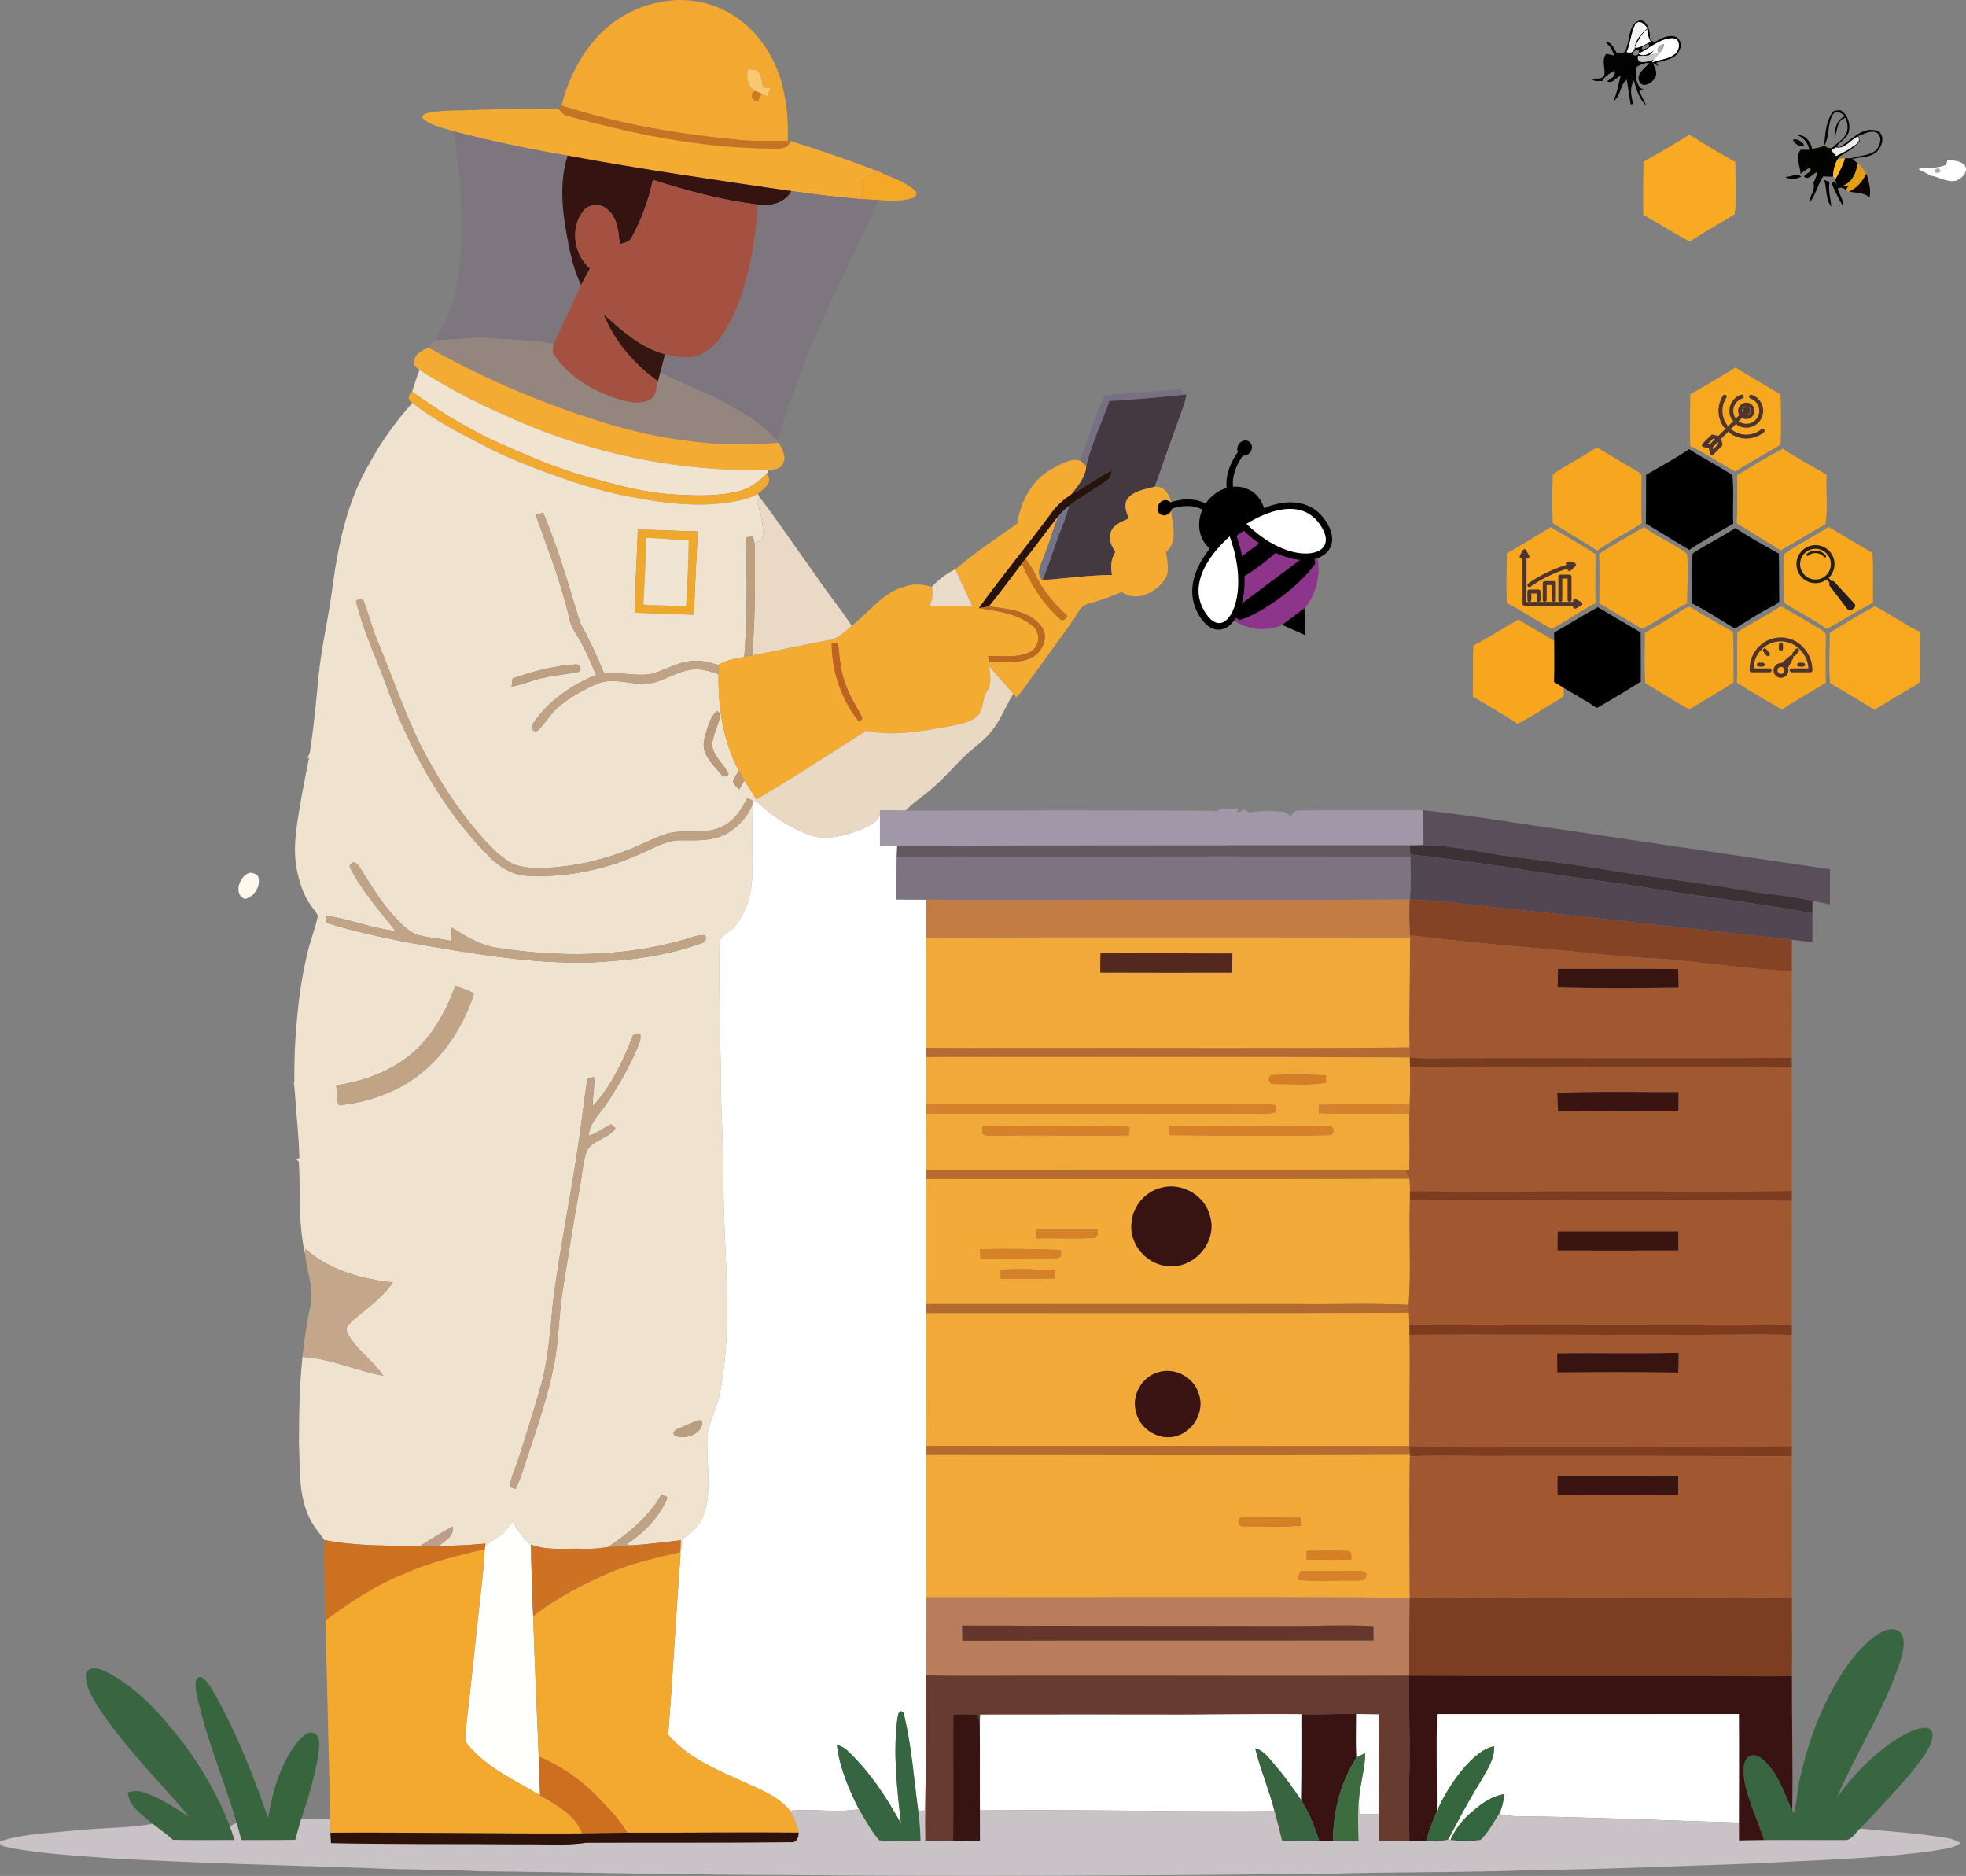 <?xml version="1.0" encoding="UTF-8"?>
<svg xmlns="http://www.w3.org/2000/svg" id="Layer_1" data-name="Layer 1" viewBox="0 0 5013.73 4782.91">
  <rect x="0" y="0" width="5013.73" height="4782.91" fill="#808080" stroke="none"/>
  <defs>
    <style>
      .cls-1 {
        fill: #e9d9c3;
        stroke: #e9d9c3;
      }

      .cls-1, .cls-2, .cls-3, .cls-4, .cls-5, .cls-6, .cls-7, .cls-8, .cls-9, .cls-10, .cls-11, .cls-12, .cls-13, .cls-14, .cls-15, .cls-16, .cls-17, .cls-18, .cls-19, .cls-20, .cls-21, .cls-22, .cls-23, .cls-24, .cls-25, .cls-26, .cls-27, .cls-28, .cls-29, .cls-30, .cls-31, .cls-32, .cls-33, .cls-34, .cls-35, .cls-36, .cls-37, .cls-38, .cls-39, .cls-40, .cls-41, .cls-42, .cls-43, .cls-44, .cls-45, .cls-46, .cls-47, .cls-48, .cls-49, .cls-50, .cls-51, .cls-52, .cls-53, .cls-54, .cls-55, .cls-56, .cls-57, .cls-58, .cls-59, .cls-60, .cls-61, .cls-62, .cls-63, .cls-64, .cls-65, .cls-66, .cls-67, .cls-68, .cls-69, .cls-70, .cls-71, .cls-72, .cls-73, .cls-74, .cls-75, .cls-76, .cls-77, .cls-78, .cls-79, .cls-80, .cls-81, .cls-82, .cls-83, .cls-84, .cls-85, .cls-86, .cls-87, .cls-88, .cls-89, .cls-90, .cls-91, .cls-92, .cls-93, .cls-94, .cls-95, .cls-96, .cls-97, .cls-98, .cls-99, .cls-100, .cls-101, .cls-102, .cls-103, .cls-104, .cls-105, .cls-106, .cls-107, .cls-108, .cls-109, .cls-110, .cls-111, .cls-112, .cls-113, .cls-114, .cls-115, .cls-116, .cls-117, .cls-118, .cls-119, .cls-120, .cls-121, .cls-122, .cls-123, .cls-124, .cls-125, .cls-126, .cls-127, .cls-128, .cls-129, .cls-130, .cls-131, .cls-132 {
        stroke-width: .09px;
      }

      .cls-2 {
        fill: #cd7222;
        stroke: #cd7222;
      }

      .cls-3 {
        fill: #f6a71f;
        stroke: #f6a71f;
      }

      .cls-4 {
        fill: #d68227;
        stroke: #d68227;
      }

      .cls-5 {
        fill: #0d0402;
        stroke: #0d0402;
      }

      .cls-6 {
        fill: #371412;
        stroke: #371412;
      }

      .cls-7 {
        fill: #776f82;
        stroke: #776f82;
      }

      .cls-8 {
        fill: #c4a78b;
        stroke: #c4a78b;
      }

      .cls-9 {
        fill: #a1572f;
        stroke: #a1572f;
      }

      .cls-10 {
        fill: #c67323;
        stroke: #c67323;
      }

      .cls-11 {
        fill: #36653e;
        stroke: #36653e;
      }

      .cls-12 {
        fill: #d68025;
        stroke: #d68025;
      }

      .cls-13 {
        fill: #b97d5b;
        stroke: #b97d5b;
      }

      .cls-14 {
        fill: #fdb821;
        stroke: #fdb821;
      }

      .cls-15 {
        fill: #c09873;
        stroke: #c09873;
      }

      .cls-16 {
        fill: #635760;
        stroke: #635760;
      }

      .cls-17 {
        fill: #391412;
        stroke: #391412;
      }

      .cls-18 {
        fill: #bfa284;
        stroke: #bfa284;
      }

      .cls-19 {
        fill: #f4ab32;
        stroke: #f4ab32;
      }

      .cls-20 {
        fill: #020201;
        stroke: #020201;
      }

      .cls-21 {
        fill: #f7a61f;
        stroke: #f7a61f;
      }

      .cls-22 {
        fill: #f5a726;
        stroke: #f5a726;
      }

      .cls-23 {
        fill: #b2aaab;
        stroke: #b2aaab;
      }

      .cls-24 {
        fill: #bda082;
        stroke: #bda082;
      }

      .cls-25 {
        fill: #d78228;
        stroke: #d78228;
      }

      .cls-26 {
        fill: #cd7121;
        stroke: #cd7121;
      }

      .cls-27 {
        fill: #bfa184;
        stroke: #bfa184;
      }

      .cls-133, .cls-109 {
        fill: #fff;
      }

      .cls-28 {
        fill: #0d0303;
        stroke: #0d0303;
      }

      .cls-29 {
        fill: #f7a71e;
        stroke: #f7a71e;
      }

      .cls-30 {
        fill: #efe3d0;
        stroke: #efe3d0;
      }

      .cls-31 {
        fill: #d78229;
        stroke: #d78229;
      }

      .cls-32 {
        stroke: #000;
      }

      .cls-33 {
        fill: #f1a939;
        stroke: #f1a939;
      }

      .cls-34 {
        fill: #f7a61d;
        stroke: #f7a61d;
      }

      .cls-35 {
        fill: #443841;
        stroke: #443841;
      }

      .cls-36 {
        fill: #7d7482;
        stroke: #7d7482;
      }

      .cls-37 {
        fill: #341310;
        stroke: #341310;
      }

      .cls-38 {
        fill: #f5ab31;
        stroke: #f5ab31;
      }

      .cls-39 {
        fill: #b56a32;
        stroke: #b56a32;
      }

      .cls-40 {
        fill: #bfa285;
        stroke: #bfa285;
      }

      .cls-41 {
        fill: #f3ab33;
        stroke: #f3ab33;
      }

      .cls-42 {
        fill: #f1a92f;
        stroke: #f1a92f;
      }

      .cls-43 {
        fill: #d17b18;
        stroke: #d17b18;
      }

      .cls-44 {
        fill: #391410;
        stroke: #391410;
      }

      .cls-45 {
        fill: #bd691f;
        stroke: #bd691f;
      }

      .cls-46 {
        fill: #38130f;
        stroke: #38130f;
      }

      .cls-47 {
        fill: #3d6d3f;
        stroke: #3d6d3f;
      }

      .cls-48 {
        fill: #b56b31;
        stroke: #b56b31;
      }

      .cls-49 {
        fill: #396540;
        stroke: #396540;
      }

      .cls-50 {
        fill: #3e3136;
        stroke: #3e3136;
      }

      .cls-51 {
        fill: #a55141;
        stroke: #a55141;
      }

      .cls-52 {
        fill: #7e767f;
        stroke: #7e767f;
      }

      .cls-53 {
        fill: #060100;
        stroke: #060100;
      }

      .cls-54 {
        fill: #381411;
        stroke: #381411;
      }

      .cls-55 {
        fill: #fbfbf9;
        stroke: #fbfbf9;
      }

      .cls-56 {
        fill: #514652;
        stroke: #514652;
      }

      .cls-57 {
        fill: #c4701d;
        stroke: #c4701d;
      }

      .cls-134 {
        fill: #231f20;
      }

      .cls-58 {
        fill: #d47f26;
        stroke: #d47f26;
      }

      .cls-59 {
        fill: #d78129;
        stroke: #d78129;
      }

      .cls-60 {
        fill: #f2a938;
        stroke: #f2a938;
      }

      .cls-61 {
        fill: #b1a9ab;
        stroke: #b1a9ab;
      }

      .cls-62 {
        fill: #c37c43;
        stroke: #c37c43;
      }

      .cls-63 {
        fill: #f3a931;
        stroke: #f3a931;
      }

      .cls-64 {
        fill: #a05830;
        stroke: #a05830;
      }

      .cls-65 {
        fill: #2d120b;
        stroke: #2d120b;
      }

      .cls-66 {
        fill: #f4f2f3;
        stroke: #f4f2f3;
      }

      .cls-67 {
        fill: #fac870;
        stroke: #fac870;
      }

      .cls-68 {
        fill: #f6a61d;
        stroke: #f6a61d;
      }

      .cls-69 {
        fill: #803c1e;
        stroke: #803c1e;
      }

      .cls-70 {
        fill: #7a3a1e;
        stroke: #7a3a1e;
      }

      .cls-71 {
        fill: #f7a81f;
        stroke: #f7a81f;
      }

      .cls-72 {
        fill: #cd6f1f;
        stroke: #cd6f1f;
      }

      .cls-73 {
        fill: #7f3b1d;
        stroke: #7f3b1d;
      }

      .cls-74 {
        fill: #080300;
        stroke: #080300;
      }

      .cls-75 {
        fill: #fef8ed;
        stroke: #fef8ed;
      }

      .cls-76 {
        fill: #bb9a7b;
        stroke: #bb9a7b;
      }

      .cls-77 {
        fill: #f0e4d2;
        stroke: #f0e4d2;
      }

      .cls-78 {
        fill: #f3ab32;
        stroke: #f3ab32;
      }

      .cls-79 {
        fill: #f1aa39;
        stroke: #f1aa39;
      }

      .cls-80 {
        fill: #33663e;
        stroke: #33663e;
      }

      .cls-81 {
        fill: #d7822a;
        stroke: #d7822a;
      }

      .cls-82 {
        fill: #376640;
        stroke: #376640;
      }

      .cls-83 {
        fill: #f2aa39;
        stroke: #f2aa39;
      }

      .cls-84 {
        fill: #b99f81;
        stroke: #b99f81;
      }

      .cls-85 {
        fill: #c1a386;
        stroke: #c1a386;
      }

      .cls-135 {
        fill: none;
        stroke: #4e342e;
        stroke-linecap: round;
        stroke-linejoin: round;
        stroke-width: 10px;
      }

      .cls-86 {
        fill: #c9c5c6;
        stroke: #c9c5c6;
      }

      .cls-87 {
        fill: #7f3b1e;
        stroke: #7f3b1e;
      }

      .cls-88 {
        fill: #f3a92f;
        stroke: #f3a92f;
      }

      .cls-89 {
        fill: #c1a486;
        stroke: #c1a486;
      }

      .cls-90 {
        fill: #27120d;
        stroke: #27120d;
      }

      .cls-91 {
        fill: #94867e;
        stroke: #94867e;
      }

      .cls-92 {
        fill: #efedeb;
        stroke: #efedeb;
      }

      .cls-93 {
        fill: #d67f24;
        stroke: #d67f24;
      }

      .cls-94 {
        fill: #55281f;
        stroke: #55281f;
      }

      .cls-95 {
        fill: #683b31;
        stroke: #683b31;
      }

      .cls-96 {
        fill: #65372c;
        stroke: #65372c;
      }

      .cls-97 {
        fill: #73738a;
        stroke: #73738a;
      }

      .cls-136 {
        fill: #8d358a;
      }

      .cls-98 {
        fill: #391411;
        stroke: #391411;
      }

      .cls-99 {
        fill: #7d767f;
        stroke: #7d767f;
      }

      .cls-100 {
        fill: #391312;
        stroke: #391312;
      }

      .cls-101 {
        fill: #fefefe;
        stroke: #fefefe;
      }

      .cls-102 {
        fill: #c9c2c6;
        stroke: #c9c2c6;
      }

      .cls-103 {
        fill: #38653f;
        stroke: #38653f;
      }

      .cls-104 {
        fill: #fffffe;
        stroke: #fffffe;
      }

      .cls-105 {
        fill: #efa82c;
        stroke: #efa82c;
      }

      .cls-106 {
        fill: #a15830;
        stroke: #a15830;
      }

      .cls-107 {
        fill: #3a1411;
        stroke: #3a1411;
      }

      .cls-108 {
        fill: #b66c2f;
        stroke: #b66c2f;
      }

      .cls-109 {
        stroke: #fff;
      }

      .cls-110 {
        fill: #bc9e89;
        stroke: #bc9e89;
      }

      .cls-111 {
        fill: #5a4e5b;
        stroke: #5a4e5b;
      }

      .cls-112 {
        fill: #c06322;
        stroke: #c06322;
      }

      .cls-113 {
        fill: #f3a82e;
        stroke: #f3a82e;
      }

      .cls-114 {
        fill: #b26a2f;
        stroke: #b26a2f;
      }

      .cls-115 {
        fill: #f8aa22;
        stroke: #f8aa22;
      }

      .cls-116 {
        fill: #030202;
        stroke: #030202;
      }

      .cls-117 {
        fill: #e49e13;
        stroke: #e49e13;
      }

      .cls-118 {
        fill: #a097a9;
        stroke: #a097a9;
      }

      .cls-119 {
        fill: #d6822a;
        stroke: #d6822a;
      }

      .cls-120 {
        fill: #35663e;
        stroke: #35663e;
      }

      .cls-121 {
        fill: #f0e4d1;
        stroke: #f0e4d1;
      }

      .cls-122 {
        fill: #351510;
        stroke: #351510;
      }

      .cls-123 {
        fill: #c0a386;
        stroke: #c0a386;
      }

      .cls-124 {
        fill: #d48129;
        stroke: #d48129;
      }

      .cls-125 {
        fill: #381312;
        stroke: #381312;
      }

      .cls-126 {
        fill: #366541;
        stroke: #366541;
      }

      .cls-127 {
        fill: #eadcc8;
        stroke: #eadcc8;
      }

      .cls-128 {
        fill: #834324;
        stroke: #834324;
      }

      .cls-129 {
        fill: #f7a71d;
        stroke: #f7a71d;
      }

      .cls-130 {
        fill: #eadac5;
        stroke: #eadac5;
      }

      .cls-131 {
        fill: #7d3d21;
        stroke: #7d3d21;
      }

      .cls-132 {
        fill: #bc9f7e;
        stroke: #bc9f7e;
      }
    </style>
  </defs>
  <g>
    <path class="cls-63" d="M1578.51,47.38c73.46-48.07,171.01-63.15,252.97-28.29,73.07,29.83,127.97,94.85,154.39,168.3,19.27,55.03,24.87,113.92,23.2,171.91-40.21-.45-80.61,1.48-120.75-2.19-152.58-14.43-305.1-39.37-451.24-86.47l-5.15-1.61c22.55-87.05,69.65-171.78,146.59-221.65M1907.51,176.83c-5.28,20.1-1.35,46.14,19.78,55.35-16.95,3.74-10.18,26.55,4.7,26.61,4.12-6.25,7.15-13.02,9.21-20.3,3.74,1.74,11.34,5.15,15.08,6.83,3.48-6.64,6.31-13.53,8.51-20.68-4.7-.39-14.05-1.29-18.75-1.68-2.64-12.82-3.67-26.48-10.05-38.15-6.12-9.67-18.94-6.64-28.48-7.99Z"></path>
    <path class="cls-67" d="M1907.51,176.83c9.54,1.35,22.36-1.68,28.48,7.99,6.38,11.66,7.41,25.32,10.05,38.15,4.7.39,14.05,1.29,18.75,1.68-2.19,7.15-5.03,14.05-8.51,20.68-3.74-1.68-11.34-5.09-15.08-6.83-3.48-1.55-10.44-4.7-13.92-6.31-21.13-9.21-25.07-35.25-19.78-55.35Z"></path>
    <path class="cls-43" d="M1931.99,258.79c-14.88-.06-21.65-22.87-4.7-26.61,3.48,1.61,10.44,4.77,13.92,6.31-2.06,7.28-5.09,14.05-9.21,20.3Z"></path>
    <path class="cls-10" d="M1427.54,269.16l9.54,1.48c146.14,47.1,298.65,72.04,451.24,86.47,40.14,3.67,80.54,1.74,120.75,2.19l7.02.13c-8.44,25.84-36.21,18.49-57.15,19.27-174.36-2-346.4-37.24-513.8-83.7-7.86-1.8-12.95-8.12-17.85-13.85l.26-11.98Z"></path>
    <path class="cls-19" d="M1094.92,287.07c40.34-6.89,81.51-5.03,122.3-6.7,68.62-3.22,137.31-2.45,205.93-3.87l4.12,4.64c4.9,5.73,9.99,12.05,17.85,13.85,167.4,46.46,339.44,81.7,513.8,83.7,20.94-.77,48.71,6.57,57.15-19.27,76.03,23.45,151.16,49.94,225.52,78.22-17.2,6.25-34.28,13.98-47.17,27.38,5.86,13.98,7.54,29.45-1.8,42.53-58.18-5.35-116.37-11.79-174.23-20.3-190.6-27.9-381.39-55.35-570.83-90.6-97.49-16.43-194.27-36.79-289.89-61.66-26.74-9.28-57.02-13.53-79.06-32.41-5.03-10.95,8.57-13.47,16.3-15.53Z"></path>
    <path class="cls-99" d="M1157.68,335.01c95.62,24.87,192.4,45.23,289.89,61.66-25.32,79.45-10.7,163.99,5.8,243.63,6.57,29.7,15.27,58.96,28.54,86.34-24.03,49.81-45.56,100.78-70.62,150-53.93-9.86-109.02-10.37-163.53-14.63-46.07-3.48-91.88,4.51-137.89,5.73,12.76-24.03,27.06-47.42,36.15-73.2,29-75.78,31.51-158.19,30.99-238.34-.45-74.16-9.6-147.81-19.33-221.2Z"></path>
    <path class="cls-37" d="M1447.57,396.68c189.44,35.25,380.23,62.69,570.83,90.6-16.62,30.86-53.22,39.69-85.63,34.41-91.24-11.02-180.22-35.12-267.66-62.89-10.76,50.26-28.48,99.29-52.84,144.53-5.61,13.14-19.33,16.69-32.09,19.14-2.58-31.12-5.41-66.63-30.86-88.4-18.11-16.95-49.81-14.5-63.73,6.57-31.89,43.62-21.39,108.96,19.01,143.82-7.67,14.05-15.34,28.03-22.68,42.2-13.27-27.38-21.97-56.64-28.54-86.34-16.5-79.64-31.12-164.18-5.8-243.63Z"></path>
    <path class="cls-22" d="M2194.44,465.04c12.89-13.4,29.96-21.13,47.17-27.38,30.86,14.82,65.08,24.87,91.3,47.68,8.25,6.25,2.51,18.62-6.83,19.78-27.26,8.7-56.64,7.28-84.8,5.03-16.17-1.1-32.48-1.74-48.65-2.58,9.34-13.08,7.67-28.54,1.8-42.53Z"></path>
    <path class="cls-51" d="M1665.11,458.79c87.44,27.77,176.42,51.87,267.66,62.89-5.28,93.11-21.91,186.67-57.93,273.07-18.36,40.46-40.72,83.44-81.06,105.8-30.03,17.33-66.37,10.63-98.2,2.83-61.86-16.95-110.38-60.18-156.45-102.45,28.09,69.27,79,128.16,139.24,171.59-4.9,16.69-4.9,38.98-22.75,47.81-21.97,10.5-47.55,6.06-70.1-.06-66.63-18.75-131.32-55.28-171.07-113.4-7.41-8.63-4.12-20.1-3.16-30.22,25.07-49.23,46.59-100.2,70.62-150,7.35-14.18,15.01-28.16,22.68-42.2-40.4-34.86-50.9-100.2-19.01-143.82,13.92-21.07,45.62-23.52,63.73-6.57,25.45,21.78,28.29,57.28,30.86,88.4,12.76-2.45,26.48-5.99,32.09-19.14,24.36-45.23,42.08-94.27,52.84-144.53Z"></path>
    <path class="cls-52" d="M1932.77,521.68c32.41,5.28,69.01-3.54,85.63-34.41,57.86,8.51,116.05,14.95,174.23,20.3,16.17.84,32.47,1.48,48.65,2.58-50.32,110.38-105.03,218.69-154,329.71-40.46,92.85-74.94,188.28-105.09,284.99-39.18-46.33-92.91-76.61-145.82-104.51-49.68-26.16-103.22-43.88-152.26-71.2,3.87-15.27,7.73-30.54,11.47-45.75,31.83,7.8,68.17,14.5,98.2-2.83,40.34-22.36,62.69-65.34,81.06-105.8,36.02-86.41,52.64-179.97,57.93-273.07Z"></path>
    <path class="cls-122" d="M1539.14,800.94c46.07,42.27,94.59,85.5,156.45,102.45-3.74,15.21-7.6,30.48-11.47,45.75-2,7.73-3.93,15.59-5.73,23.39-60.25-43.43-111.15-102.32-139.24-171.59Z"></path>
    <path class="cls-91" d="M1109.87,867.76c46.01-1.22,91.82-9.21,137.89-5.73,54.51,4.25,109.6,4.77,163.53,14.63-.97,10.12-4.25,21.59,3.16,30.22,39.76,58.12,104.45,94.65,171.07,113.4,22.55,6.12,48.13,10.57,70.1.06,17.85-8.83,17.85-31.12,22.75-47.81,1.8-7.8,3.74-15.66,5.73-23.39,49.03,27.32,102.58,45.04,152.26,71.2,52.9,27.9,106.64,58.18,145.82,104.51l3.42,3.93c-163.66,15.4-328.68-11.21-483.9-63.53-141.37-46.59-278.94-105.67-408.52-179.13,4.83-6.12,9.79-12.11,14.56-18.3l2.13-.06Z"></path>
    <path class="cls-41" d="M1056.59,916.92c4.7-16.88,21.84-24.61,36.6-30.8,129.58,73.46,267.15,132.54,408.52,179.13,155.22,52.32,320.24,78.93,483.9,63.53,8.89,15.66,20.68,34.02,11.4,52.32-5.48,14.95-23,16.37-36.6,17.14-232.35,5.73-465.86-43.43-676.63-141.31-74.1-32.22-145.56-70.43-213.86-113.53-8.38-5.28-19.14-15.72-13.34-26.48Z"></path>
    <path class="cls-121" d="M1069.92,943.4c68.3,43.11,139.76,81.32,213.86,113.53,210.77,97.88,444.28,147.04,676.63,141.31-1.48,2.71-4.38,8.12-5.86,10.89-19.78,17.2-40.4,35.63-66.56,42.14-55.03,15.01-112.82,12.63-169.21,9.41-73.97-4.06-145.75-24.16-216.82-43.62-84.67-23.26-165.27-58.83-245.17-94.65-72.36-34.6-141.05-76.81-205.74-124.1,5.86-18.43,11.53-36.99,18.88-54.9Z"></path>
    <path class="cls-7" d="M2816.94,1008.55c63.66-8.12,128.16-9.73,192.08-16.3,5.48,4.57,11.02,9.21,16.62,13.72-65.27,6.38-130.61,13.14-196.14,16.5-20.04,55.09-45.23,108.7-59.28,165.73-5.03-4.64-10.12-9.15-15.21-13.6,18.49-56.06,38.02-112.12,61.92-166.05Z"></path>
    <path class="cls-42" d="M1051.56,1027.11c-13.34-7.41-11.21-19.97-.52-28.8,64.69,47.29,133.38,89.5,205.74,124.1,79.9,35.83,160.51,71.39,245.17,94.65,71.07,19.46,142.85,39.56,216.82,43.62,56.38,3.22,114.18,5.61,169.21-9.41,26.16-6.51,46.78-24.94,66.56-42.14,19.65,20.36-7.67,37.69-22.04,50.07-23.84,13.47-51.23,18.24-77.97,22.23-83.31,12.24-167.79.19-249.81-15.34-78.93-14.18-154.97-40.53-229.97-68.3-53.09-19.78-105.29-42.2-155.16-69.01-58.18-30.03-116.56-60.83-168.05-101.68Z"></path>
    <path class="cls-35" d="M2829.5,1022.47c65.53-3.35,130.87-10.12,196.14-16.5-2.45,15.27-7.54,29.96-13.02,44.4-22.81,63.53-45.81,127-67.98,190.73-23.2,6.12-49.94,9.41-67.08,27.84-13.66,15.4-5.54,36.21.97,52.84-18.62,8.57-43.62,17.01-46.97,40.46-4.12,16.62,4.45,31.83,12.82,45.49-11.6,17.53-12.24,38.15-8.7,58.25-59.34.32-118.17,9.15-177.26,13.02,18.62-44.14,31.44-90.4,49.49-134.73,7.22-17.85,13.34-36.08,18.43-54.64,30.67-23.26,64.95-41.3,95.81-64.31,9.15-5.28,10.63-16.37,13.6-25.52-36.99,16.17-67.85,43.04-104.06,60.83,16.82-21.71,36.66-43.56,38.53-72.42,14.05-57.02,39.24-110.63,59.28-165.73Z"></path>
    <path class="cls-30" d="M1051.56,1027.11c51.48,40.85,109.86,71.65,168.05,101.68,49.87,26.8,102.06,49.23,155.16,69.01,75,27.77,151.03,54.13,229.97,68.3,82.03,15.53,166.5,27.58,249.81,15.34,26.74-3.99,54.13-8.76,77.97-22.23.97,1.87,2.9,5.61,3.93,7.47-1.35,2.38-4.06,7.28-5.41,9.73,7.02,31.51,19.07,63.21,13.34,96.14-6.57,4.38-13.27,8.44-20.17,12.18-.84-4.19-2.64-12.5-3.54-16.69-4.51.52-13.6,1.42-18.11,1.93,2.13,101.61,3.48,203.48-4.51,304.97-22.81,4.25-46.2,8.31-66.43,20.43-23.33-7.02-47.62-13.85-72.17-9.54-36.99,3.8-68.3,26.35-104.26,33.83-38.47,3.09-76.81-5.28-115.27-4.38-17.2-43.36-37.11-85.38-59.92-125.97-29-94.53-56.06-190.28-94.46-281.64-4.9,1.03-14.76,3.16-19.65,4.25,31.06,88.28,66.17,175.65,86.47,267.21,3.16,14.05,9.92,27,17.72,39.05,20.68,32.09,35.25,67.53,50,102.64-62.12,25.32-119.72,64.95-158.44,120.43-7.6,8.38-5.86,29,9.28,21.78,21.07-19.72,34.67-46.46,57.73-64.37,28.29-22.62,60.38-40.46,93.56-54.9,48.65-21.13,101.1,10.95,150.52-4.77,31.38-9.86,60.05-28.67,93.43-32.02,22.75-3.03,44.72,5.41,66.24,11.6-1.22,84.54,11.53,171.4,51.81,246.78-4.7,7.35-9.86,14.56-13.53,22.55-4.25,11.34,8.76,17.53,14.24,25.45,4.51-7.86,8.96-15.72,13.47-23.52,10.05,16.24,21.52,31.64,30.22,48.71l4.38,8.38c-2.96-1.42-9.02-4.12-11.98-5.54-3.74-1.61-11.28-4.83-15.08-6.51-15.53,28.74-33.31,59.41-64.95,72.68-45.94,23.71-99.42,3.16-146.85,20.43-32.67,11.28-63.15,27.96-95.43,40.34-70.17,27-144.78,43.3-220.04,44.78-27.58-.13-56.96-1.16-80.99-16.24-24.87-15.4-45.23-36.79-64.82-58.25-63.21-70.49-114.69-150.78-158.25-234.67-43.36-87.12-74.16-179.58-111.66-269.21-13.98-32.22-21.91-66.63-34.34-99.42-2.51-14.43-27.71-7.86-18.43,6.19,18.49,73.26,52.06,141.69,77.45,212.7,57.54,157.8,140.02,309.22,259.16,429.07,26.61,27,60.89,49.03,99.94,49.87,99.87,4.77,200.65-16.56,291.37-58.44,32.54-14.24,65.01-33.89,101.87-32.15,39.5.26,81.9,1.93,117.08-19.27,28.03-17.08,51.1-42.78,62.5-73.78-.64,56.51-1.87,113.08-1.55,169.66,1.93,51.42-12.11,105.29-46.14,144.72-11.34,14.56-37.24,20.23-36.86,41.37-2.13,111.86,1.48,223.78,3.48,335.64-.84,92.4,7.41,184.6,6.51,277.07.06,175.84,25.65,353.81-7.93,528.11-7.02,46.26-35.95,87.44-33.57,135.31-.52,62.18,12.95,127.9-11.53,187.25-8.89,24.16-30.86,38.47-49.23,54.83-6.44,19.85-6.12,41.17-8.83,61.79.32-9.21.64-18.43.97-27.58.32-10.24.77-20.43,1.35-30.48-41.69,4.9-83.38,9.99-125.26,12.95-3.29-.71-9.79-2-13.08-2.71,44.85-29.51,84.41-69.65,104.84-120.04-3.87-1.87-11.66-5.67-15.59-7.6-32.15,56.83-83.06,98.71-136.34,134.73-20.62,3.29-41.5,5.15-62.37,4.45-44.91-2-91.3,5.8-134.35-10.89-20.36-15.21-34.15-36.86-46.78-58.44-6.64,8.57-13.02,17.4-20.3,25.52-14.37,15.98-36.53,22.1-50.07,39.05l1.03-8.51c-39.76,3.54-79.64,5.35-119.59,6.25,15.72-13.66,41.37-24.55,35.76-49.74-28.29,14.76-55.03,32.28-82.15,49.1-81.57-.39-164.05.97-244.53-14.63-13.6-19.72-30.41-37.44-39.69-59.8-27-57.99-22.36-123.52-25.32-185.76.06-73.84,1.42-147.94,8.89-221.4,71.2,3.41,136.47,35.44,206,47.75-27.13-40.21-71.2-67.21-92.53-111.54-5.35-13.14,9.02-22.62,16.69-30.93,35.25-29.77,73.91-56.77,100.45-95.23-80.22-8.51-161.73-31.44-223.52-85.83.06,3.74.13,11.08.13,14.82-18.81-77-11.86-157.67-16.24-236.22-1.68-1.8-5.15-5.48-6.89-7.28,2-.71,6.06-2.06,8.12-2.71-.9-29.32-2.64-58.57-5.15-87.76-3.67-34.73-5.09-69.65-8.76-104.38-1.74-1.03-5.09-3.16-6.83-4.25l7.93,4.25c-.84-57.48,1.87-114.89,7.6-171.98,4.51-49.1,11.86-97.88,22.81-145.94,6.89-36.53,22.04-70.81,29.51-107.09-3.29-8.83-9.99-15.66-15.21-23.2-22.49-29.25-32.73-65.47-39.63-101.1-10.44-62.31,4.57-124.49,14.24-185.76,6.06-31.19,11.73-62.5,18.43-93.56l-5.93,2.64c3.09-5.8,7.09-11.34,7.99-18.04,9.86-64.31,15.98-129.19,22.04-193.95,7.6-77.77,26.8-153.81,36.15-231.32,14.63-106.77,37.76-214.89,92.98-308.83,30.22-55.93,67.59-107.73,109.93-155.16M1626.51,1350.44c-1.93,70.56-7.15,140.98-7.47,211.6,50.13,1.29,100.26,4.38,150.45,5.15,2.77-70.81,6.25-141.63,10.12-212.38-51.03-.84-102-4.06-153.1-4.38M1307.17,1729.89c-.64,5.15-1.8,15.46-2.45,20.62,27.77-3.99,53.16-17.01,80.67-22.23,30.54-7.6,62.24-8.7,92.79-15.92,5.41-7.93,1.42-18.3-8.76-18.56-55.48,3.61-110.05,17.53-162.25,36.08M1825.74,1815.2c-17.78,17.91-22.36,45.36-29.51,69.01-10.24,39.76,25.45,67.85,47.3,95.49,3.03-.13,9.02-.32,12.05-.45l2.32-5.93c-11.66-26.68-41.11-45.68-41.88-76.93,3.42-22.75,13.08-43.75,19.85-65.53,2-6.25-2.96-21.59-10.12-15.66M893.5,2213.6c29.96,59.02,74.62,108.64,115.4,160.18-60.89-7.09-118.43-30.67-178.87-39.63.58,4.64,1.8,13.92,2.45,18.49,68.95,22.17,140.34,36.73,211.35,51.03,155.22,26.48,311.67,55.54,469.86,50,95.3-5.09,191.89-17.27,281.58-51.1,1.35-2.45,3.99-7.22,5.35-9.67l-2.38-8.18c-20.3-2.84-39.43,8.44-58.96,12.5-152.58,43.04-314.25,43.36-470.11,19.78-43.3-6.44-81.06-29.19-117.27-52.26-3.41,11.28-2.19,22.81,0,34.28-27.32-5.67-55.28-7.47-82.35-14.18-25.84-6.77-44.2-27.77-62.11-46.26-34.09-35.83-59.41-78.55-85.44-120.23-5.73-7.41-9.92-17.91-19.91-20.23-5.99,2-13.85,8.96-8.57,15.46M1160.91,2514.26c-23.2,63.66-57.28,125.26-108.77,170.37-54.58,46.59-124.1,72.42-194.53,82.41,1.03,17.08,2.71,34.09,4.9,51.03,65.01-5.61,128.87-26.61,184.03-61.6,78.93-51.87,133.83-134.28,162.31-223.46-15.27-7.99-31.19-14.69-47.94-18.75M1612.4,2644.03c-24.1,63.21-54.58,126.1-100.58,176.36-1.22-25,5.61-49.68,3.35-74.62-4.12,1.22-12.5,3.67-16.69,4.9-5.93,28.61-8.05,57.93-12.69,86.79-19.65,161.92-54.9,321.46-75.78,483.26-6.83,73.46-11.86,147.81-32.6,219.08-17.2,58.76-35.18,117.27-54.06,175.58-7.8,25.32-19.85,49.42-24.1,75.9,3.8,1.29,11.4,3.8,15.21,5.03,12.05-21.84,18.11-46.2,26.42-69.59,26.74-80.29,54.64-160.64,71.39-243.76,13.47-66.37,12.63-134.47,24.1-201.1,13.66-83.18,25.9-166.56,41.5-249.36,6.25-32.35,7.41-65.92,18.43-97.17,14.95-29.51,56.7-31.96,73.2-58.96-2.64-2.45-7.93-7.35-10.57-9.79-19.78,8.38-36.28,23.26-57.22,29.06.84-30.61,24.36-51.74,40.79-75.07,32.02-46.97,60.44-96.52,83.12-148.72,3.09-8.96,8.18-17.91,7.47-27.58,3.61-14.56-19.33-10.24-20.68-.26M1767.88,3626.27c-11.86,4.83-23.71,9.73-35.37,15.08-7.8,2.06-22.29,11.53-10.31,19.39,23.97,8.89,63.27-1.87,68.3-30.03,3.16-15.92-15.4-8.05-22.62-4.45Z"></path>
    <path class="cls-78" d="M2686.2,1193.35c20.81-9.86,45.81-26.68,68.82-18.75,5.09,4.45,10.18,8.96,15.21,13.6-1.87,28.87-21.71,50.71-38.53,72.42-19.85,13.85-38.53,29.64-52.19,49.81-59.99,80.8-124.29,158.38-183.19,240.02,47.1,7.47,98.71,13.72,136.73,45.1,22.29,17.01,18.69,54.32-6.25,66.75-32.93,16.43-71.01,9.47-106.32,10.18.13,3.74.39,11.21.52,14.95,35.89.39,73.97,5.48,107.8-9.6,29.77-13.21,49.49-56.77,24.81-83.44-31.96-38.92-85.83-42.01-132.03-48.33,29.32-35.44,56.64-72.55,84.22-109.35,22.36,52.84,54.13,102.52,96.85,141.18,7.28,7.86,16.82.19,19.33-7.8,4.57,4.06,9.21,8.05,13.98,12.05-30.22,43.49-61.99,85.83-92.98,128.68-17.27,22.29-31.38,46.97-51.1,67.27l-7.73-9.15c-20.17-23.45-41.5-46.01-61.21-69.85,1.22,20.49,7.22,43.04-4.77,61.66-11.6,17.4-10.44,39.3-19.07,57.67-19.39,25.26-54.06,27.77-82.93,34.28-67.91,11.53-138.53,25.39-206.96,10.25-93.11,59.22-185.44,119.72-280.61,175.58-8.7-17.08-20.17-32.48-30.22-48.71-4.9-8.12-9.73-16.24-14.18-24.49-40.27-75.39-53.03-162.25-51.81-246.78-.19-5.8-.58-17.4-.77-23.2,20.23-12.11,43.62-16.17,66.43-20.43,5.15-1.03,15.34-2.96,20.49-3.99,65.08-12.37,129.77-26.87,194.98-38.92,23.91-3.29,40.79-21.84,58.38-36.47,45.49-34.73,80.67-87.63,139.31-101.16,21.39-6.83,43.88-4.38,65.01,2,4.77,16.62.9,33.25-5.54,48.78,36.28-1.55,72.62-.64,108.89.9-14.11-31.77-29.12-63.08-43.43-94.72,50.13-42.08,104.38-79,157.93-116.37,8.76-57.41,38.79-114.37,92.14-141.63M2121.17,1640.52c-.39,71.52,25,143.5,69.33,199.49,2.32-2,6.96-5.99,9.28-7.99-12.5-26.74-29.9-50.97-40.08-78.87-15.72-35.63-18.3-74.87-22.49-113.02-3.99.06-11.98.26-16.04.39Z"></path>
    <path class="cls-90" d="M2731.69,1260.62c36.21-17.78,67.08-44.65,104.06-60.83-2.96,9.15-4.45,20.23-13.6,25.52-30.86,23-65.14,41.04-95.81,64.31-9.86,8.05-19.39,16.69-27.45,26.61-28.54,35.5-54.64,72.88-83.31,108.31-3.35,3.99-6.57,8.05-9.79,12.18-27.58,36.79-54.9,73.91-84.22,109.35-8.31,1.8-16.95,2.96-25.26,4.38,58.89-81.64,123.2-159.22,183.19-240.02,13.66-20.17,32.35-35.95,52.19-49.81Z"></path>
    <path class="cls-38" d="M2877.57,1268.93c17.14-18.43,43.88-21.71,67.08-27.84,26.93-3.16,43.04,25.97,41.69,49.68-1.1,38.73,22.75,86.66-12.56,116.63,2.19,23.13,10.76,49.42-3.54,70.49-23.26,33.38-72.17,58.18-109.47,31.57-28.03,11.79-56.64,22.04-85.96,29.96-20.55,5.09-27.51,27.45-38.85,42.72-4.77-4-9.41-7.99-13.98-12.05-33.76-30.54-63.66-66.3-82.93-107.8-6.38-13.47-14.56-25.9-23.45-37.76,28.67-35.44,54.77-72.81,83.31-108.31-13.72,33.7-22.87,69.07-36.86,102.71-6.51,19.2-21.65,42.59-3.61,60.05,59.09-3.87,117.92-12.69,177.26-13.02-3.54-20.1-2.9-40.72,8.7-58.25-8.38-13.66-16.95-28.87-12.82-45.49,3.35-23.45,28.35-31.9,46.97-40.46-6.51-16.62-14.63-37.44-.97-52.84Z"></path>
    <path class="cls-130" d="M1931.03,1276.4c1.35-2.45,4.06-7.35,5.41-9.73,51.1,66.3,97.17,136.34,146.4,204.06,28.42,42.46,61.34,81.77,89.05,124.81-17.59,14.63-34.47,33.18-58.38,36.47-65.21,12.05-129.9,26.55-194.98,38.92,7.22-95.23,7.86-190.79,5.67-286.22,6.89-3.74,13.6-7.8,20.17-12.18,5.73-32.93-6.31-64.63-13.34-96.14Z"></path>
    <path class="cls-97" d="M2698.89,1316.22c8.05-9.92,17.59-18.56,27.45-26.61-5.09,18.56-11.21,36.79-18.43,54.64-18.04,44.33-30.86,90.6-49.49,134.73-18.04-17.46-2.9-40.85,3.61-60.05,13.98-33.63,23.13-69.01,36.86-102.71Z"></path>
    <path class="cls-123" d="M1365.87,1311.91c4.9-1.1,14.76-3.22,19.65-4.25,38.4,91.37,65.47,187.12,94.46,281.64,22.81,40.59,42.72,82.61,59.92,125.97,38.47-.9,76.81,7.47,115.27,4.38,35.95-7.47,67.27-30.03,104.26-33.83,24.55-4.32,48.84,2.51,72.17,9.54.19,5.8.58,17.4.77,23.2-21.52-6.19-43.49-14.63-66.24-11.6-33.38,3.35-62.05,22.17-93.43,32.02-49.42,15.72-101.87-16.37-150.52,4.77-33.18,14.43-65.27,32.28-93.56,54.9-23.07,17.91-36.66,44.65-57.73,64.37-15.14,7.22-16.88-13.4-9.28-21.78,38.73-55.48,96.33-95.11,158.44-120.43-14.76-35.12-29.32-70.56-50-102.64-7.8-12.05-14.56-25-17.72-39.05-20.3-91.56-55.41-178.93-86.47-267.21Z"></path>
    <path class="cls-105" d="M1626.51,1350.44c51.1.32,102.06,3.54,153.1,4.38-3.87,70.75-7.35,141.56-10.12,212.38-50.19-.77-100.32-3.87-150.45-5.15.32-70.62,5.54-141.05,7.47-211.6M1647.06,1371.19c.32,56.9-3.61,113.66-6.31,170.49,36.34,1.93,72.75,2.51,109.15,4.19,2.96-56.38,5.99-112.82,6.64-169.33-36.6.26-72.94-4.64-109.47-5.35Z"></path>
    <path class="cls-132" d="M1902.55,1369.96c4.51-.52,13.6-1.42,18.11-1.93.9,4.19,2.71,12.5,3.54,16.69,2.19,95.43,1.55,190.98-5.67,286.22-5.15,1.03-15.34,2.96-20.49,3.99,7.99-101.48,6.64-203.36,4.51-304.97Z"></path>
    <path class="cls-77" d="M1647.06,1371.19c36.53.71,72.88,5.61,109.47,5.35-.64,56.51-3.67,112.95-6.64,169.33-36.41-1.68-72.81-2.26-109.15-4.19,2.71-56.83,6.64-113.6,6.31-170.49Z"></path>
    <path class="cls-57" d="M2605.79,1436.72c3.22-4.12,6.44-8.18,9.79-12.18,8.89,11.86,17.07,24.29,23.45,37.76,19.27,41.5,49.16,77.26,82.93,107.8-2.51,7.99-12.05,15.66-19.33,7.8-42.72-38.66-74.49-88.34-96.85-141.18Z"></path>
    <path class="cls-127" d="M2376.21,1496.38c17.27-18.3,37.31-33.96,59.92-45.04,14.3,31.64,29.32,62.95,43.43,94.72-36.28-1.55-72.62-2.45-108.89-.9,6.44-15.53,10.31-32.15,5.54-48.78Z"></path>
    <path class="cls-18" d="M910.13,1541.49c-9.28-14.05,15.92-20.62,18.43-6.19,12.44,32.8,20.36,67.21,34.34,99.42,37.5,89.63,68.3,182.09,111.66,269.21,43.56,83.89,95.04,164.18,158.25,234.67,19.59,21.46,39.95,42.85,64.82,58.25,24.03,15.08,53.42,16.11,80.99,16.24,75.26-1.48,149.87-17.78,220.04-44.78,32.28-12.37,62.76-29.06,95.43-40.34,47.42-17.27,100.9,3.29,146.85-20.43,31.64-13.27,49.42-43.94,64.95-72.68,3.8,1.68,11.34,4.9,15.08,6.51l-1.48,8.12c-11.4,30.99-34.47,56.7-62.5,73.78-35.18,21.2-77.58,19.52-117.08,19.27-36.86-1.74-69.33,17.91-101.87,32.15-90.72,41.88-191.5,63.21-291.37,58.44-39.05-.84-73.33-22.87-99.94-49.87-119.14-119.85-201.62-271.27-259.16-429.07-25.39-71.01-58.96-139.44-77.45-212.7Z"></path>
    <path class="cls-45" d="M2496.31,1550.44c8.31-1.42,16.95-2.58,25.26-4.38,46.2,6.31,100.07,9.41,132.03,48.33,24.68,26.68,4.96,70.23-24.81,83.44-33.83,15.08-71.91,9.99-107.8,9.6-.13-3.74-.39-11.21-.52-14.95,35.31-.71,73.39,6.25,106.32-10.18,24.94-12.44,28.54-49.74,6.25-66.75-38.02-31.38-89.63-37.63-136.73-45.1Z"></path>
    <path class="cls-112" d="M2121.17,1640.52c4.06-.13,12.05-.32,16.04-.39,4.19,38.15,6.77,77.39,22.49,113.02,10.18,27.9,27.58,52.13,40.08,78.87-2.32,2-6.96,5.99-9.28,7.99-44.33-55.99-69.72-127.97-69.33-199.49Z"></path>
    <path class="cls-24" d="M1307.17,1729.89c52.19-18.56,106.77-32.48,162.25-36.08,10.18.26,14.18,10.63,8.76,18.56-30.54,7.22-62.24,8.31-92.79,15.92-27.51,5.22-52.9,18.23-80.67,22.23.64-5.15,1.8-15.46,2.45-20.62Z"></path>
    <path class="cls-1" d="M2522.92,1699.09c19.72,23.84,41.04,46.39,61.21,69.85-19.72,31.9-32.54,68.04-56.83,97.04-21.07,26.22-50.26,43.94-73.52,67.98-26.68,26.93-51.74,55.67-81.12,79.83-20.75,18.11-44.33,32.8-63.27,52.97-21.65,0-43.24-.52-64.76-1.16-.13,3.03-.32,9.02-.45,11.98-6.64,19.07-26.22,27.26-43.11,35.05-44.91,18.56-96.91,33.38-144.08,13.72-45.56-18.75-88.34-45.43-124.04-79.45l-4.38-8.38c95.17-55.86,187.5-116.37,280.61-175.58,68.43,15.14,139.05,1.29,206.96-10.25,28.87-6.51,63.53-9.02,82.93-34.28,8.63-18.36,7.47-40.27,19.07-57.67,11.98-18.62,5.99-41.17,4.77-61.66Z"></path>
    <path class="cls-76" d="M1825.74,1815.2c7.15-5.93,12.11,9.41,10.12,15.66-6.77,21.78-16.43,42.78-19.85,65.53.77,31.25,30.22,50.26,41.88,76.93l-2.32,5.93c-3.03.13-9.02.32-12.05.45-21.84-27.64-57.54-55.74-47.3-95.49,7.15-23.65,11.73-51.1,29.51-69.01Z"></path>
    <path class="cls-15" d="M1884.18,1965.34c4.45,8.25,9.28,16.37,14.18,24.49-4.51,7.8-8.96,15.66-13.47,23.52-5.48-7.93-18.49-14.11-14.24-25.45,3.67-7.99,8.83-15.21,13.53-22.55Z"></path>
    <path class="cls-109" d="M1920.98,2041.37c2.96,1.42,9.02,4.12,11.98,5.54,35.7,34.02,78.48,60.7,124.04,79.45,47.17,19.65,99.16,4.83,144.08-13.72,16.88-7.8,36.47-15.98,43.11-35.05-.39,26.68.19,53.29-.13,79.96,14.63-.45,29.32-.77,44.01-1.16-.39,9.6-.77,19.33-1.03,29.06-1.1,35.89-.39,71.84-.71,107.8,25.19.45,50.45.39,75.71.45-.39,32.41-.19,64.76-.26,97.17-.71,93.56-.06,187.05-.13,280.55-.06,7.86-.06,15.72-.06,23.65-.06,40.4-.45,80.87,0,121.33,0,5.67.06,17.08.06,22.75-.06,48-.39,96.07-.13,144.14,0,5.67.06,17.07.06,22.75,0,106.25-.06,212.51.06,318.82.06,5.73.06,17.2.06,22.94-.13,112.89-.26,225.71-.19,338.6.06,5.8.13,17.4.13,23.2-.26,121.01.39,242.02-.32,363.02.13,66.3,0,132.61-.45,198.97-.32,114.82.9,229.64-1.35,344.47-4.51.26-13.4.71-17.85.97-11.34-83.76-16.95-168.95-37.76-250.97-12.56-10.31-13.98,8.83-15.53,16.82-11.28,88.73-.71,178.35,9.47,266.69-37.18-67.14-79.64-132.61-136.02-185.31-7.54-8.05-17.72-12.44-27.71-16.17,6.77,58.12,30.03,112.89,56.19,164.63-57.93,10.18-116.95-1.8-175.33,4.06-29.38-36.02-73.78-53.22-114.82-71.91-69.91-31.7-144.98-61.99-196.07-121.78,11.21-145.88,19.14-291.95,29.77-437.83,2.71-20.62,2.38-41.95,8.83-61.79,18.36-16.37,40.34-30.67,49.23-54.83,24.49-59.34,11.02-125.07,11.53-187.25-2.38-47.87,26.55-89.05,33.57-135.31,33.57-174.3,7.99-352.26,7.93-528.11.9-92.46-7.35-184.67-6.51-277.07-2-111.86-5.61-223.78-3.48-335.64-.39-21.13,25.52-26.8,36.86-41.37,34.02-39.43,48.07-93.3,46.14-144.72-.32-56.57.9-113.15,1.55-169.66l1.48-8.12Z"></path>
    <path class="cls-118" d="M3102.45,2068.37c5.03-2.64,10.31-5.09,15.59-7.47,12.63,1.74,25.64,2.64,38.27-.39-.19,3.09-.64,9.21-.84,12.24,4.38-2.26,13.21-6.89,17.66-9.21,4.06,2.71,8.12,5.54,12.11,8.57,29.06-5.67,58.83-4.83,88.21-2.45,6.44,2.96,12.44,7.09,18.62,10.83,2.84-3.8,5.73-7.47,8.89-10.95,8.63-5.54,20.04-2.32,29.83-3.42,99.29-.97,198.59.06,297.82-.58,1.29,29.7,1.74,59.54,1.29,89.37-11.47.06-22.87.32-34.21.45-435.9.26-871.8-.32-1307.64,1.03-14.69.39-29.38.71-44.01,1.16.32-26.68-.26-53.29.13-79.96.13-2.96.32-8.96.45-11.98,21.52.64,43.11,1.16,64.76,1.16,259.93-.52,519.99-1.35,779.92.32,3.29.32,9.86.97,13.14,1.29Z"></path>
    <path class="cls-111" d="M3628.62,2065.53c127.13,14.05,253.36,35.76,380.1,53.35,219.4,32.48,438.74,65.34,658.26,97.43-.32,29.9-.39,59.86-.32,89.76-14.82-2.9-29.51-6.06-44.2-9.08-49.16-11.02-99.36-15.79-149.17-22.81-126.55-22.49-254.45-36.47-381.26-57.35-78.61-13.47-157.86-22.23-236.93-32.6-75-9.73-149.17-29.12-225.2-29.32.45-29.83,0-59.67-1.29-89.37Z"></path>
    <path class="cls-16" d="M2288.06,2156.39c435.84-1.35,871.74-.77,1307.64-1.03.19,7.73.45,15.46.77,23.26l.13,5.86c-333.26-1.74-666.64-.32-999.96-.52-103.22.71-206.45-1.74-309.61,1.48.26-9.73.64-19.46,1.03-29.06Z"></path>
    <path class="cls-50" d="M3595.69,2155.36c11.34-.13,22.75-.39,34.21-.45,76.03.19,150.2,19.59,225.2,29.32,79.06,10.37,158.32,19.14,236.93,32.6,126.81,20.88,254.71,34.86,381.26,57.35,49.81,7.02,100,11.79,149.17,22.81-.26,10.5-.52,21.07-.58,31.64-146.72-27.71-295.43-42.98-442.54-68.49-106.64-16.04-213.79-28.74-320.11-46.78-87.37-13.02-174.94-25.13-262.76-34.73-.32-7.8-.58-15.53-.77-23.26Z"></path>
    <path class="cls-56" d="M3596.47,2178.62c87.82,9.6,175.39,21.71,262.76,34.73,106.32,18.04,213.47,30.74,320.11,46.78,147.1,25.52,295.82,40.79,442.54,68.49.32,24.68-.06,49.29-.06,73.97-17.33-2.38-34.6-4.77-51.87-6.51-256.9-27.96-513.61-57.22-770.64-84.15-67.85-7.41-135.7-16.04-203.94-18.43,2.84-36.28,1.93-72.68,1.22-109.02l-.13-5.86Z"></path>
    <path class="cls-36" d="M2287.03,2185.45c103.16-3.22,206.38-.77,309.61-1.48,333.32.19,666.7-1.22,999.96.52.71,36.34,1.61,72.75-1.22,109.02-335.12,1.93-670.25,0-1005.31.97-76.03-.39-152,.52-228.03-.77-25.26-.06-50.52,0-75.71-.45.32-35.95-.39-71.91.71-107.8Z"></path>
    <path class="cls-89" d="M893.5,2213.6c-5.28-6.51,2.58-13.47,8.57-15.46,9.99,2.32,14.18,12.82,19.91,20.23,26.03,41.69,51.35,84.41,85.44,120.23,17.91,18.49,36.28,39.5,62.11,46.26,27.06,6.7,55.03,8.51,82.35,14.18-2.19-11.47-3.41-23,0-34.28,36.21,23.07,73.97,45.81,117.27,52.26,155.87,23.58,317.53,23.26,470.11-19.78,19.52-4.06,38.66-15.34,58.96-12.5l2.38,8.18c-1.35,2.45-4,7.22-5.35,9.67-89.69,33.83-186.28,46.01-281.58,51.1-158.19,5.54-314.63-23.52-469.86-50-71.01-14.3-142.4-28.87-211.35-51.03-.64-4.57-1.87-13.85-2.45-18.49,60.44,8.96,117.98,32.54,178.87,39.63-40.79-51.55-85.44-101.16-115.4-160.18Z"></path>
    <path class="cls-75" d="M632.15,2226.88c8.51-3.99,17.91.71,25.07,5.35,10.5,23.65-7.93,55.93-33.44,59.92-28.03-12.31-14.3-54.45,8.38-65.27Z"></path>
    <path class="cls-62" d="M2362.03,2293.7c76.03,1.29,152,.39,228.03.77,335.06-.97,670.18.97,1005.31-.97-2.45,30.41-.58,60.83.52,91.24l.13,5.61c-411.41-.32-822.83-1.16-1234.24.52.06-32.41-.13-64.76.26-97.17Z"></path>
    <path class="cls-128" d="M3595.37,2293.5c68.24,2.38,136.09,11.02,203.94,18.43,257.03,26.93,513.74,56.19,770.64,84.15-.64,26.74-.45,53.55-.45,80.35-110.31-5.28-219.66-22.23-329.71-31.51-101.48-3.29-202.07-17.72-303.17-25.84-113.79-9.73-227.39-20.36-340.73-34.34-1.1-30.41-2.96-60.83-.52-91.24Z"></path>
    <path class="cls-106" d="M3595.89,2384.74c113.34,13.98,226.94,24.61,340.73,34.34,101.1,8.12,201.68,22.55,303.17,25.84,110.05,9.28,219.4,26.22,329.71,31.51.58,73.52.39,147.04-.19,220.56-296.66,2.38-593.44-.26-890.16,1.22-27.96.71-55.93.77-83.7-2.19-.39-8.51-.71-17.01-.9-25.39-1.8-93.43,1.48-186.86,1.48-280.29l-.13-5.61M3973.35,2470.44c-.64,15.59-.84,31.19-.9,46.84,102.71,2.71,205.61,2.13,308.32.58-.26-15.72-.52-31.32-1.16-46.91-102.13-1.29-204.13-.13-306.26-.52Z"></path>
    <path class="cls-33" d="M2361.77,2390.86c411.41-1.68,822.83-.84,1234.24-.52,0,93.43-3.29,186.86-1.48,280.29-328.42,3.35-656.85.77-985.27,1.68-82.54-.64-165.15,1.03-247.62-.9.06-93.49-.58-186.99.13-280.55M2805.86,2479.91c112.18.58,224.3.26,336.41.19.19-16.37.39-32.67.58-48.97-112.05-.64-224.1-.19-336.16-.77-.71,16.43-.84,32.99-.84,49.55Z"></path>
    <path class="cls-94" d="M2805.86,2479.91c0-16.56.13-33.12.84-49.55,112.05.58,224.1.13,336.16.77-.19,16.3-.39,32.6-.58,48.97-112.12.06-224.23.39-336.41-.19Z"></path>
    <path class="cls-54" d="M3973.35,2470.44c102.13.39,204.13-.77,306.26.52.64,15.59.9,31.19,1.16,46.91-102.71,1.55-205.61,2.13-308.32-.58.06-15.66.26-31.25.9-46.84Z"></path>
    <path class="cls-85" d="M1160.91,2514.26c16.75,4.06,32.67,10.76,47.94,18.75-28.48,89.18-83.38,171.59-162.31,223.46-55.16,34.99-119.01,55.99-184.03,61.6-2.19-16.95-3.87-33.96-4.9-51.03,70.43-9.99,139.95-35.83,194.53-82.41,51.48-45.1,85.57-106.7,108.77-170.37Z"></path>
    <path class="cls-40" d="M1612.4,2644.03c1.35-9.99,24.29-14.3,20.68.26.71,9.67-4.38,18.62-7.47,27.58-22.68,52.19-51.1,101.74-83.12,148.72-16.43,23.33-39.95,44.46-40.79,75.07,20.94-5.8,37.44-20.68,57.22-29.06,2.64,2.45,7.93,7.35,10.57,9.79-16.5,27-58.25,29.45-73.2,58.96-11.02,31.25-12.18,64.82-18.43,97.17-15.59,82.8-27.84,166.18-41.5,249.36-11.47,66.63-10.63,134.73-24.1,201.1-16.75,83.12-44.65,163.47-71.39,243.76-8.31,23.39-14.37,47.75-26.42,69.59-3.8-1.22-11.4-3.74-15.21-5.03,4.25-26.48,16.3-50.58,24.1-75.9,18.88-58.31,36.86-116.82,54.06-175.58,20.75-71.26,25.77-145.62,32.6-219.08,20.88-161.8,56.12-321.34,75.78-483.26,4.64-28.87,6.77-58.18,12.69-86.79,4.19-1.22,12.56-3.67,16.69-4.9,2.26,24.94-4.57,49.61-3.35,74.62,46.01-50.26,76.48-113.15,100.58-176.36Z"></path>
    <path class="cls-39" d="M2361.64,2671.41c82.48,1.93,165.08.26,247.62.9,328.42-.9,656.85,1.68,985.27-1.68.19,8.38.52,16.88.9,25.39-411.29-2.06-822.57-.71-1233.86-.97,0-7.93,0-15.79.06-23.65Z"></path>
    <path class="cls-79" d="M2361.58,2695.06c411.29.26,822.57-1.1,1233.86.97.13,8.18.26,16.43.52,24.74.52,32.02.26,64.05-1.03,96.07-77.19-1.55-154.45-1.48-231.58.19,0,5.28-.13,15.85-.13,21.13,77,2.71,154.13,1.42,231.19.52-.71,48,1.55,96.07-.64,144.08-2.38.06-7.22.19-9.67.32-407.48.13-815.03-.13-1222.58.19-.26-48.07.06-96.14.13-144.14,269.59.26,539.12.13,808.72.26,25.26-.45,50.84,2.51,75.9-1.93,10.5,1.1,11.6-23.33.19-20.1-12.56-1.87-25.19-2-37.76-1.93-282.35.9-564.77-.64-847.12.97-.45-40.47-.06-80.93,0-121.33M3247.49,2763.75c44.59.13,89.82,3.87,134.09-3.16,0-4.7-.06-14.05-.06-18.75-44.65-2.19-89.56-2.32-134.15-.84-15.4-1.55-14.11,23.84.13,22.75M2505.85,2870.84c-.26,4.51-.84,13.6-1.16,18.17,7.8,9.41,22.75,5.15,33.7,6.7,113.28-2.71,226.68,1.29,339.96-1.1.52-4.96,1.55-14.95,2.06-19.91-23.13-6.96-47.36-3.54-71.01-3.61-101.23.84-202.39.77-303.55-.26M2982.86,2871.35c.06,7.54.06,15.14.06,22.81,135.25.84,270.56,3.48,405.74,0,15.27,1.22,17.01-24.87-.06-22.1-135.18-2.38-270.5,1.03-405.74-.71Z"></path>
    <path class="cls-70" d="M3595.44,2696.03c27.77,2.96,55.74,2.9,83.7,2.19,296.72-1.48,593.51,1.16,890.16-1.22,0,7.73,0,15.53.06,23.33-47.81-2.26-95.56,2.96-143.37,1.87-128.68-2.06-257.35.71-386.03-.9-148.01,3.61-296.08-2.38-444.02-.52-.26-8.31-.39-16.56-.52-24.74Z"></path>
    <path class="cls-64" d="M3595.95,2720.77c147.94-1.87,296.01,4.12,444.02.52,128.68,1.61,257.35-1.16,386.03.9,47.81,1.1,95.56-4.12,143.37-1.87.39,105.35.45,210.64.13,315.99-155.16,3.67-310.38.58-465.6,1.35-169.4-.84-338.86,1.93-508.26-.84-.19-10.57-.58-21.01-1.35-31.38-3.16-7.6-6.7-15.01-10.18-22.36,2.45-.13,7.28-.26,9.67-.32,2.19-48-.06-96.07.64-144.08.13-5.48.39-16.37.52-21.84,1.29-32.02,1.55-64.05,1.03-96.07M3971.48,2786.43c.32,15.46.84,31.06,2,46.59,102.26.52,204.52.84,306.77.52.19-16.43.32-32.86.32-49.23-103.03.58-206.19-2.32-309.09,2.13Z"></path>
    <path class="cls-58" d="M3247.49,2763.75c-14.24,1.1-15.53-24.29-.13-22.75,44.59-1.48,89.5-1.35,134.15.84,0,4.7.06,14.05.06,18.75-44.27,7.02-89.5,3.29-134.09,3.16Z"></path>
    <path class="cls-98" d="M3971.48,2786.43c102.9-4.45,206.06-1.55,309.09-2.13,0,16.37-.13,32.8-.32,49.23-102.26.32-204.52,0-306.77-.52-1.16-15.53-1.68-31.12-2-46.59Z"></path>
    <path class="cls-81" d="M2361.58,2816.39c282.35-1.61,564.77-.06,847.12-.97,12.56-.06,25.19.06,37.76,1.93,11.41-3.22,10.31,21.2-.19,20.1-25.07,4.45-50.65,1.48-75.9,1.93-269.59-.13-539.12,0-808.72-.26,0-5.67-.06-17.08-.06-22.75Z"></path>
    <path class="cls-119" d="M3363.34,2817.03c77.13-1.68,154.39-1.74,231.58-.19-.13,5.48-.39,16.37-.52,21.84-77.06.9-154.19,2.19-231.19-.52,0-5.28.13-15.85.13-21.13Z"></path>
    <path class="cls-31" d="M2505.85,2870.84c101.16,1.03,202.32,1.1,303.55.26,23.65.06,47.87-3.35,71.01,3.61-.52,4.96-1.55,14.95-2.06,19.91-113.28,2.38-226.68-1.61-339.96,1.1-10.95-1.55-25.9,2.71-33.7-6.7.32-4.57.9-13.66,1.16-18.17Z"></path>
    <path class="cls-59" d="M2982.86,2871.35c135.25,1.74,270.56-1.68,405.74.71,17.08-2.77,15.34,23.33.06,22.1-135.18,3.48-270.5.84-405.74,0,0-7.67,0-15.27-.06-22.81Z"></path>
    <path class="cls-48" d="M2361.51,2983.28c407.55-.32,815.1-.06,1222.58-.19,3.48,7.35,7.02,14.76,10.18,22.36-410.9,1.35-821.8.32-1232.7.58,0-5.67-.06-17.08-.06-22.75Z"></path>
    <path class="cls-83" d="M2361.58,3006.02c410.9-.26,821.8.77,1232.7-.58.77,10.37,1.16,20.81,1.35,31.38,0,8.12,0,16.3-.06,24.55-3.09,88.4,3.54,176.94-3.16,265.28-95.56-4.38-191.31-.77-286.93-1.87-314.63.19-629.2.13-943.84.06-.13-106.32-.06-212.57-.06-318.82M2960.56,3028.51c-39.37,9.86-70.49,45.3-74.36,85.83-9.28,57.02,39.43,113.34,96.97,113.73,64.89,4.77,121.85-64.05,102.64-126.81-12.5-53.67-72.49-87.95-125.26-72.75M2640.97,3133.34c.45,8.05.9,16.11,1.48,24.23,48.33-1.61,96.85,1.35,145.17-1.29,12.63-.71,13.34-13.66,10.57-23-52.45-.52-104.83-.52-157.22.06M2499.02,3185.28c.64,7.8,1.22,15.72,1.61,23.65,65.47-.06,131,.84,196.4-1.35,11.47-.39,8.05-13.21,9.28-20.68-69.01-2.38-138.21-3.93-207.29-1.61M2551.98,3237.41c0,7.8.13,15.59.39,23.52,45.88-1.22,91.82.58,137.7-1.48.32-6.77.64-13.47.97-20.17-46.26-2.9-92.79-4.9-139.05-1.87Z"></path>
    <path class="cls-6" d="M2960.56,3028.51c52.77-15.21,112.76,19.07,125.26,72.75,19.2,62.76-37.76,131.58-102.64,126.81-57.54-.39-106.25-56.7-96.97-113.73,3.87-40.53,34.99-75.97,74.36-85.83Z"></path>
    <path class="cls-87" d="M3595.63,3036.82c169.4,2.77,338.86,0,508.26.84,155.22-.77,310.45,2.32,465.6-1.35,0,8.44,0,16.95.13,25.52-256-2.84-512-.52-767.93-1.42-68.69.71-137.44-1.16-206.13.97.06-8.25.06-16.43.06-24.55Z"></path>
    <path class="cls-106" d="M3595.57,3061.37c68.69-2.13,137.44-.26,206.13-.97,255.93.9,511.93-1.42,767.93,1.42-.06,105.35.19,210.77-.19,316.18-114.24,2.77-228.49,1.1-342.73.84-210.83-1.1-421.66,2.51-632.43-.84-.39-10.37-1.16-20.68-1.61-30.93-.32-6.89-.39-13.66-.26-20.43,6.7-88.34.06-176.87,3.16-265.28M3972.64,3139.72c-.45,16.11-.64,32.28-.58,48.45,102.64.45,205.35,0,308-.06v-48.65c-102.45.06-204.97.13-307.42.26Z"></path>
    <path class="cls-119" d="M2640.97,3133.34c52.39-.58,104.77-.58,157.22-.06,2.77,9.34,2.06,22.29-10.57,23-48.33,2.64-96.85-.32-145.17,1.29-.58-8.12-1.03-16.17-1.48-24.23Z"></path>
    <path class="cls-107" d="M3972.64,3139.72c102.45-.13,204.97-.19,307.42-.26v48.65c-102.64.06-205.35.52-308,.06-.06-16.17.13-32.35.58-48.45Z"></path>
    <path class="cls-8" d="M778.36,3183.92c61.79,54.38,143.3,77.32,223.52,85.83-26.55,38.47-65.21,65.47-100.45,95.23-7.67,8.31-22.04,17.78-16.69,30.93,21.33,44.33,65.4,71.33,92.53,111.54-69.53-12.31-134.8-44.33-206-47.75,4.77-41.3,9.79-82.61,19.01-123.2,12.95-46.07-7.86-91.95-11.79-137.76,0-3.74-.06-11.08-.13-14.82Z"></path>
    <path class="cls-4" d="M2499.02,3185.28c69.07-2.32,138.28-.77,207.29,1.61-1.22,7.47,2.19,20.3-9.28,20.68-65.4,2.19-130.93,1.29-196.4,1.35-.39-7.93-.97-15.85-1.61-23.65Z"></path>
    <path class="cls-124" d="M2551.98,3237.41c46.26-3.03,92.79-1.03,139.05,1.87-.32,6.7-.64,13.4-.97,20.17-45.88,2.06-91.82.26-137.7,1.48-.26-7.93-.39-15.72-.39-23.52Z"></path>
    <path class="cls-114" d="M2361.64,3324.84c314.63.06,629.2.13,943.84-.06,95.62,1.1,191.37-2.51,286.93,1.87-.13,6.77-.06,13.53.26,20.43-410.32,1.55-820.64.77-1230.96.71,0-5.73,0-17.2-.06-22.94Z"></path>
    <path class="cls-60" d="M2361.71,3347.78c410.32.06,820.64.84,1230.96-.71.45,10.25,1.22,20.55,1.61,30.93.13,8.31.26,16.75.26,25.19,2.19,94.46-1.29,188.92-.13,283.45-410.96.13-821.93-.32-1232.89-.26-.06-112.89.06-225.71.19-338.6M2953.99,3498.62c-41.75,11.41-68.56,58.31-57.22,100.13,9.28,45.43,61.6,77.26,105.93,61.47,42.2-13.14,69.27-62.5,54.9-104.9-11.6-43.11-61.02-70.17-103.61-56.7Z"></path>
    <path class="cls-73" d="M3594.28,3378c210.77,3.35,421.6-.26,632.43.84,114.24.26,228.49,1.93,342.73-.84-.06,8.44-.06,16.88.06,25.45-105.54-2.51-211.15.84-316.7-.32-219.46.84-438.86-1.42-658.26.06,0-8.44-.13-16.88-.26-25.19Z"></path>
    <path class="cls-106" d="M3594.54,3403.2c219.4-1.48,438.8.77,658.26-.06,105.54,1.16,211.15-2.19,316.7.32,0,94.46.26,188.99,0,283.51-245.37,2.64-490.67.97-735.97,1.35-79.71-.97-159.48,2.06-239.12-1.68-1.16-94.53,2.32-188.99.13-283.45M3971.09,3450.55c.13,16.11.19,32.28.39,48.45,102.71-.84,205.42-1.29,308.13.45,1.22-16.75,1.55-33.57,1.1-50.32-103.16,2.77-206.38-.19-309.61,1.42Z"></path>
    <path class="cls-46" d="M3971.09,3450.55c103.22-1.61,206.45,1.35,309.61-1.42.45,16.75.13,33.57-1.1,50.32-102.71-1.74-205.42-1.29-308.13-.45-.19-16.17-.26-32.35-.39-48.45Z"></path>
    <path class="cls-17" d="M2953.99,3498.62c42.59-13.47,92.01,13.6,103.61,56.7,14.37,42.4-12.69,91.75-54.9,104.9-44.33,15.79-96.65-16.04-105.93-61.47-11.34-41.82,15.46-88.73,57.22-100.13Z"></path>
    <path class="cls-84" d="M1767.88,3626.27c7.22-3.61,25.77-11.47,22.62,4.45-5.03,28.16-44.33,38.92-68.3,30.03-11.98-7.86,2.51-17.33,10.31-19.39,11.66-5.35,23.52-10.25,35.37-15.08Z"></path>
    <path class="cls-108" d="M2361.51,3686.39c410.96-.06,821.93.39,1232.89.26.26,5.61.71,16.82.97,22.42-411.22,2.26-822.51.77-1233.73.52,0-5.8-.06-17.4-.13-23.2Z"></path>
    <path class="cls-69" d="M3594.41,3686.64c79.64,3.74,159.41.71,239.12,1.68,245.3-.39,490.61,1.29,735.97-1.35-.06,8.57,0,17.2.06,25.9-240.92-1.16-481.91-1.35-722.83-1.16-83.76,1.48-167.59-2.77-251.23,1.22l-.13-3.87c-.26-5.61-.71-16.82-.97-22.42Z"></path>
    <path class="cls-60" d="M2361.64,3709.58c411.22.26,822.51,1.74,1233.73-.52l.13,3.87c-2.19,120.17-.45,240.41-.32,360.51-411.29-2.19-822.57-.58-1233.86-.84.71-121.01.06-242.02.32-363.02M3170.36,3891.42c49.29-.45,99.04,3.41,148.13-2.06-.52-4.9-1.48-14.63-2-19.52-48.97-.9-97.94-1.42-146.85-1.22-15.27-1.87-14.88,25.39.71,22.81M3332.42,3953.98c-.19,7.35-.39,14.69-.45,22.17,38.21.84,76.48,1.48,114.76.06-2.19-6.77,2.06-21.01-8.12-21.46-35.31-2.26-70.81-.26-106.19-.77M3311.6,4028.28c47.23,4.7,94.78-.13,142.14,1.74,10.63-.97,30.93,3.09,30.35-13.4,2.45-9.86-10.76-11.41-17.27-11.02-47.36.39-94.78-.06-142.14.19-13.21-1.42-12.5,13.47-13.08,22.49Z"></path>
    <path class="cls-9" d="M3595.5,3712.93c83.64-3.99,167.47.26,251.23-1.22,240.92-.19,481.91,0,722.83,1.16.06,119.91-.06,239.83.13,359.8-213.09,2.32-426.23.9-639.32,1.03-111.73-1.22-223.52,2.32-335.19-.26-.13-120.11-1.87-240.34.32-360.51M3972.12,3762.68c-.45,16.24-.39,32.54.13,48.91,102.45.71,204.9.77,307.42.13.26-16.17.39-32.35.32-48.45-102.64-.77-205.29-.45-307.87-.58Z"></path>
    <path class="cls-44" d="M3972.12,3762.68c102.58.13,205.22-.19,307.87.58.06,16.11-.06,32.28-.32,48.45-102.52.64-204.97.58-307.42-.13-.52-16.37-.58-32.67-.13-48.91Z"></path>
    <path class="cls-27" d="M1550.73,3944.51c53.29-36.02,104.19-77.9,136.34-134.73,3.93,1.93,11.73,5.73,15.59,7.6-20.43,50.39-59.99,90.53-104.84,120.04,3.29.71,9.79,2,13.08,2.71-20.04,1.87-40.14,2.84-60.18,4.38Z"></path>
    <path class="cls-12" d="M3170.36,3891.42c-15.59,2.58-15.98-24.68-.71-22.81,48.91-.19,97.88.32,146.85,1.22.52,4.9,1.48,14.63,2,19.52-49.1,5.48-98.84,1.61-148.13,2.06Z"></path>
    <path class="cls-104" d="M1286.94,3905.14c7.28-8.12,13.66-16.95,20.3-25.52,12.63,21.59,26.42,43.24,46.78,58.44.97,61.02,2.96,122.1,5.67,183.12,3.93,119.07,9.41,238.09,14.18,357.16,1.22,32.99,2,65.92,3.42,98.91-64.5-38.47-136.6-70.1-184.86-129.9-8.38-8.63-5.86-21.2-5.15-31.83,11.66-103.29,23.07-206.58,33.89-309.93,5.41-51.68,12.69-103.29,14.88-155.22l.84-6.19c13.53-16.95,35.7-23.07,50.07-39.05Z"></path>
    <path class="cls-110" d="M1071.92,3941.29c27.13-16.82,53.87-34.34,82.15-49.1,5.61,25.19-20.04,36.08-35.76,49.74-15.46.19-30.93-.39-46.39-.64Z"></path>
    <path class="cls-26" d="M827.39,3926.66c80.48,15.59,162.96,14.24,244.53,14.63,15.46.26,30.93.84,46.39.64,39.95-.9,79.83-2.71,119.59-6.25l-1.03,8.51-.84,6.19c-70.94,15.27-141.43,33.57-207.93,63.21-71.72,29-136.15,72.3-198.2,117.85-.64-68.24-4.77-136.54-2.51-204.77Z"></path>
    <path class="cls-2" d="M1610.92,3940.13c41.88-2.96,83.57-8.05,125.26-12.95-.58,10.05-1.03,20.23-1.35,30.48-58.57,12.82-117.14,26.87-173.01,49.03-71.2,30.93-140.98,66.11-202.13,114.5-2.71-61.02-4.7-122.1-5.67-183.12,43.04,16.69,89.43,8.89,134.35,10.89,20.88.71,41.75-1.16,62.37-4.45,20.04-1.55,40.14-2.51,60.18-4.38Z"></path>
    <path class="cls-113" d="M1028.11,4013.58c66.5-29.64,136.99-47.94,207.93-63.21-2.19,51.93-9.47,103.55-14.88,155.22-10.82,103.35-22.23,206.64-33.89,309.93-.71,10.63-3.22,23.2,5.15,31.83,48.26,59.8,120.36,91.43,184.86,129.9,41.43,24.74,89.76,49.23,107.67,97.3-214.05,1.1-428.1-3.03-642.22-1.8-.45-11.53-.84-22.87-.97-34.28-2.77-169.01-7.93-338.02-11.86-507.04,62.05-45.56,126.49-88.86,198.2-117.85Z"></path>
    <path class="cls-93" d="M3332.42,3953.98c35.37.52,70.88-1.48,106.19.77,10.18.45,5.93,14.69,8.12,21.46-38.27,1.42-76.55.77-114.76-.06.06-7.47.26-14.82.45-22.17Z"></path>
    <path class="cls-88" d="M1561.82,4006.69c55.86-22.17,114.44-36.21,173.01-49.03-.32,9.15-.64,18.36-.97,27.58-10.63,145.88-18.56,291.95-29.77,437.83,51.1,59.8,126.16,90.08,196.07,121.78,41.04,18.69,85.44,35.89,114.82,71.91,9.99,17.33,17.2,36.21,21.59,55.8-145.69-1.42-291.31.77-437,.06-20.04-34.79-48.97-63.02-76.35-91.88-42.14-43.82-93.56-78.42-149.36-102.39-4.77-119.07-10.25-238.09-14.18-357.16,61.15-48.39,130.93-83.57,202.13-114.5Z"></path>
    <path class="cls-25" d="M3311.6,4028.28c.58-9.02-.13-23.91,13.08-22.49,47.36-.26,94.78.19,142.14-.19,6.51-.39,19.72,1.16,17.27,11.02.58,16.5-19.72,12.44-30.35,13.4-47.36-1.87-94.91,2.96-142.14-1.74Z"></path>
    <path class="cls-13" d="M2361.32,4072.61c411.29.26,822.57-1.35,1233.86.84-1.48,66.24-1.42,132.48-1.35,198.72-302.26,1.29-604.59-.19-906.85.19-108.7-.52-217.4,1.61-326.1-.77.45-66.37.58-132.67.45-198.97M2453.4,4144.84c.19,12.76.45,25.58.84,38.4,349.43-.9,698.92-.13,1048.42-.58,0-12.18.06-24.29.19-36.28-67.78-3.99-135.63-.52-203.48-.39-281.97-.71-564-.13-845.96-1.16Z"></path>
    <path class="cls-131" d="M3595.18,4073.44c111.67,2.58,223.46-.97,335.19.26,213.09-.13,426.23,1.29,639.32-1.03,0,66.75.84,133.51.13,200.33-75.65,2.64-151.36-.64-227-.06-249.68-.64-499.3.9-748.99-.77-.06-66.24-.13-132.48,1.35-198.72Z"></path>
    <path class="cls-96" d="M2453.4,4144.84c281.97,1.03,564,.45,845.96,1.16,67.85-.13,135.7-3.61,203.48.39-.13,11.99-.19,24.1-.19,36.28-349.49.45-698.99-.32-1048.42.58-.39-12.82-.64-25.64-.84-38.4Z"></path>
    <path class="cls-82" d="M4785.61,4169c16.24-11.34,39.63-22.1,58.12-9.34,18.69,18.17,9.47,47.36,4.38,69.59-39.24,124.68-112.31,234.74-163.79,354.07,44.78-61.73,99.04-117.66,165.02-156.77,20.68-11.41,43.49-23.26,67.91-20.62,17.08,7.35,11.15,28.48,5.67,41.88-13.08,28.29-33.57,52.26-52.71,76.55-40.79,47.1-83.31,92.59-126.23,137.76-12.37,10.63-21.33,30.54-39.95,29.58-68.37.32-136.79-.71-205.22,0-16.43-51.48-41.37-100.45-50.58-154-2.13-20.36-5.61-46.46,12.82-60.57,21.33-8.18,39.56,11.4,51.81,26.42,27.32,32.47,38.79,73.84,57.67,111.02,1.1,2.13,3.22,6.25,4.32,8.31,8.25-30.03,8.57-61.47,15.98-91.69,18.81-82.03,46.84-162.5,88.92-235.57,27.58-47.75,60.44-94.27,105.87-126.61Z"></path>
    <path class="cls-49" d="M219.06,4267.65c7.67-21.65,34.92-13.53,50.45-5.73,81.77,40.53,142.85,111.47,197.94,182.35,48.71,65.14,89.63,136.54,119.14,212.38,4.06,11.53,7.8,23.13,11.6,34.79-52.39.39-104.84.64-157.22-.45-16.37-14.69-34.15-27.58-51.74-40.72-24.49-22.68-61.92-43.49-62.89-80.61,12.18-3.09,25.07-4.77,37.24-.71,43.75,13.47,81.57,40.01,119.98,64.05-77.9-91.5-163.92-176.81-231.06-276.94-15.85-26.93-36.08-55.86-33.44-88.4Z"></path>
    <path class="cls-11" d="M500.39,4312.75c-1.55-12.18-6.57-38.79,12.69-36.99,17.85,10.37,26.22,30.74,36.92,47.62,55.03,99.1,96.65,205.03,133.64,311.99,11.98-70.04,32.02-142.34,78.42-197.81,10.12-10.76,24.81-26.55,40.92-17.78,15.4,10.44,10.76,32.15,9.73,48-8.7,58.06-25.84,114.5-44.52,169.98-5.41,17.72-9.99,35.63-15.21,53.48-45.88.52-91.82.26-137.7.52-3.74-14.95-7.54-29.83-11.92-44.52-32.6-112.05-80.35-219.66-102.97-334.48Z"></path>
    <path class="cls-95" d="M2359.52,4616.05c2.26-114.82,1.03-229.64,1.35-344.47,108.7,2.38,217.4.26,326.1.77,302.26-.39,604.59,1.1,906.85-.19-2,86.6,3.35,173.2.06,259.74-.9,54.13-.77,108.25.39,162.44-26.03.19-52.06-.06-78.09-.32.32-23.07.45-46.07.32-69.07-.97-84.67-.26-169.33-.19-254-19.27-.45-38.53-.71-57.73-.97-45.94-1.48-91.82,2.51-137.7.58-123.26-1.74-246.59,1.87-369.92.84-150.45.13-300.85-.26-451.3.13-.45,8.63-.77,17.4-.97,26.16-1.48-8.89-3.42-17.72-5.09-26.35-20.81-.84-41.69-.9-62.5-.19-.45,107.54.52,215.08-.32,322.62-23.78.19-47.49-.06-71.2-.52-.39-25.77-.77-51.48-.06-77.19Z"></path>
    <path class="cls-100" d="M3593.83,4272.16c249.68,1.68,499.3.13,748.99.77,75.65-.58,151.36,2.71,227,.06-.45,113.86,2.64,227.78.71,341.57-18.88-37.18-30.35-78.55-57.67-111.02-12.24-15.01-30.48-34.6-51.81-26.42-18.43,14.11-14.95,40.21-12.82,60.57,9.21,53.55,34.15,102.52,50.58,154-21.39.26-42.78.58-64.18.9-.06-15.27-.13-30.54-.06-45.75.06-92.27.58-184.54-.06-276.81-256.71.32-513.41.26-770.06.13-1.22,82.41-.19,164.82,0,247.3-10.5,25.06-20.55,50.32-27.51,76.68-14.24-.19-28.48,0-42.66.19-1.16-54.19-1.29-108.31-.39-162.44,3.29-86.54-2.06-173.14-.06-259.74Z"></path>
    <path class="cls-126" d="M2288.38,4382.86c1.55-7.99,2.96-27.13,15.53-16.82,20.81,82.03,26.42,167.21,37.76,250.97,3.74,25.32,5.48,50.97,6.06,76.61-35.12-.58-70.49,2.77-105.42-1.29-21.2-23.71-35.7-52.51-52-79.64-26.16-51.74-49.42-106.51-56.19-164.63,9.99,3.74,20.17,8.12,27.71,16.17,56.38,52.71,98.84,118.17,136.02,185.31-10.18-88.34-20.75-177.97-9.47-266.69Z"></path>
    <path class="cls-6" d="M2431.1,4371.13c20.81-.71,41.69-.64,62.5.19,1.68,8.63,3.61,17.46,5.09,26.35.58,72.75,0,145.49.39,218.24-.06,25.97,0,51.93.19,77.97-22.87-.13-45.68-.19-68.49-.13.84-107.54-.13-215.08.32-322.62Z"></path>
    <path class="cls-109" d="M2499.66,4371.52c150.45-.39,300.85,0,451.3-.13,123.33,1.03,246.66-2.58,369.92-.84-.06,74.04.45,148.07-.71,222.11-21.2-31.51-42.98-62.63-67.85-91.3-15.08-16.69-27.96-38.21-51.29-43.69,13.14,54.25,35.76,105.74,49.23,160.06-250.33,2-500.79-4.51-751.18-1.8-.39-72.75.19-145.49-.39-218.24.19-8.76.52-17.53.97-26.16Z"></path>
    <path class="cls-125" d="M3320.88,4370.55c45.88,1.93,91.75-2.06,137.7-.58-.13,37.11-1.48,74.29.58,111.47-40.59,63.08-59.86,137.89-59.54,212.63-11.86-.06-23.71-.13-35.5-.13-10.76-35.31-24.87-69.65-43.94-101.29,1.16-74.04.64-148.07.71-222.11Z"></path>
    <path class="cls-101" d="M3458.58,4369.97c19.2.26,38.47.52,57.73.97-.06,84.67-.77,169.33.19,254-16.75.13-33.44.19-50.19.26-.32-12.18-.77-24.23-.71-36.21,2.38-40.27,15.92-79.06,15.98-119.46-7.6,3.67-15.08,7.6-22.42,11.92-2.06-37.18-.71-74.36-.58-111.47Z"></path>
    <path class="cls-109" d="M3664.45,4617.47c-.19-82.48-1.22-164.89,0-247.3,256.64.13,513.35.19,770.06-.13.64,92.27.13,184.54.06,276.81-163.86-4.25-327.65-11.86-491.51-14.95-40.14-1.61-80.87,2.26-120.36-6.64,8.38-15.79,11.66-33.38,13.79-50.9-35.25,5.22-63.92,28.35-89.63,51.29-20.49,18.24-36.99,40.66-47.88,65.85-1.61-.13-4.9-.45-6.51-.58,26.03-48.2,50.97-96.97,80.16-143.3,16.11-29.96,39.56-59.67,37.69-95.36-31.06,6.57-53.93,30.09-74.68,52.39-29.06,33.83-52.84,72.17-71.2,112.83Z"></path>
    <path class="cls-120" d="M3735.65,4504.64c20.75-22.29,43.62-45.81,74.68-52.39,1.87,35.7-21.59,65.4-37.69,95.36-29.19,46.33-54.13,95.11-80.16,143.3-18.3,3.67-37.05,3.42-55.54,3.22,6.96-26.35,17.01-51.61,27.51-76.68,18.36-40.66,42.14-79,71.2-112.83Z"></path>
    <path class="cls-103" d="M3201.03,4457.67c23.33,5.48,36.21,27,51.29,43.69,24.87,28.67,46.65,59.8,67.85,91.3,19.07,31.64,33.18,65.98,43.94,101.29-31.7-.19-63.47.84-95.04-1.35-5.8-25.13-11.92-50.13-18.81-74.87-13.47-54.32-36.08-105.8-49.23-160.06Z"></path>
    <path class="cls-47" d="M3459.16,4481.44c7.35-4.32,14.82-8.25,22.42-11.92-.06,40.4-13.6,79.19-15.98,119.46-3.61,34.79-1.87,69.78-.77,104.71-21.78.06-43.49.32-65.21.39-.32-74.74,18.94-149.55,59.54-212.63Z"></path>
    <path class="cls-72" d="M1373.86,4478.35c55.8,23.97,107.22,58.57,149.36,102.39,27.38,28.87,56.32,57.09,76.35,91.88-38.21.58-76.42,1.29-114.63,1.93-17.91-48.07-66.24-72.55-107.67-97.3-1.42-32.99-2.19-65.92-3.42-98.91Z"></path>
    <path class="cls-80" d="M3746.86,4625.65c25.71-22.94,54.38-46.07,89.63-51.29-2.13,17.53-5.41,35.12-13.79,50.9-14.5,22.49-27,47.23-46.52,65.85-25.58,3.99-51.55,2.71-77.19.39,10.89-25.19,27.38-47.62,47.88-65.85Z"></path>
    <path class="cls-102" d="M3464.83,4693.69c-1.1-34.92-2.84-69.91.77-104.71-.06,11.99.39,24.03.71,36.21,16.75-.06,33.44-.13,50.19-.26.13,23,0,46.01-.32,69.07,26.03.26,52.06.52,78.09.32,14.18-.19,28.42-.39,42.66-.19,18.49.19,37.24.45,55.54-3.22,1.61.13,4.9.45,6.51.58,25.65,2.32,51.61,3.61,77.19-.39,19.52-18.62,32.02-43.36,46.52-65.85,39.5,8.89,80.22,5.03,120.36,6.64,163.86,3.09,327.65,10.7,491.51,14.95-.06,15.21,0,30.48.06,45.75,21.39-.32,42.78-.64,64.18-.9,68.43-.71,136.86.32,205.22,0,18.62.97,27.58-18.94,39.95-29.58,74.49,7.67,149.49,11.79,223.33,24.48,11.66,1.61,22.29,6.77,32.73,12.31-20.43,15.34-47.04,15.4-71.07,20.23-151.74,21.01-305.1,23.52-457.87,32.28-184.48,6.06-368.89,14.56-553.49,16.62-178.29,6.77-356.77,4.32-535.06,9.6-458.32,4.25-916.58,7.54-1374.84,3.09-261.35-.32-522.5-6.96-783.78-9.54-96.46-5.03-193.05-3.54-289.5-8.31-214.89-7.15-429.91-12.37-644.54-24.36-88.34-6.7-177.2-11.21-264.44-27.13-9.47-3.87-28.8-2.13-24.87-17.01,62.31-19.52,128.42-20.62,192.85-27.58,65.14-7.02,131.19-5.22,195.82-16.56,17.59,13.14,35.37,26.03,51.74,40.72,52.39,1.1,104.84.84,157.22.45-3.8-11.66-7.54-23.26-11.6-34.79,4.19-2.32,12.56-7.09,16.75-9.41,4.38,14.69,8.18,29.58,11.92,44.52,45.88-.26,91.82,0,137.7-.52,5.22-17.85,9.79-35.76,15.21-53.48,24.49,2.38,49.03-.13,73.58.71.13,11.4.52,22.75.97,34.28.39,8.7.9,17.53,1.48,26.42,160.96,3.74,322.04,1.48,483.07,3.22,55.74-1.29,111.79,4.51,167.14-4.06,173.91-.84,347.88.52,521.79-1.42,15.01,2.32,20.68-11.73,20.36-24.36-4.38-19.59-11.6-38.47-21.59-55.8,58.38-5.86,117.4,6.12,175.33-4.06,16.3,27.13,30.8,55.93,52,79.64,34.92,4.06,70.3.71,105.42,1.29-.58-25.65-2.32-51.29-6.06-76.61,4.45-.26,13.34-.71,17.85-.97-.71,25.71-.32,51.42.06,77.19,23.71.45,47.42.71,71.2.52,22.81-.06,45.62,0,68.49.13-.19-26.03-.26-52-.19-77.97,250.39-2.71,500.85,3.8,751.18,1.8,6.89,24.74,13.02,49.74,18.81,74.87,31.57,2.19,63.34,1.16,95.04,1.35,11.79,0,23.65.06,35.5.13,21.71-.06,43.43-.32,65.21-.39Z"></path>
    <path class="cls-65" d="M842.73,4672.75c214.12-1.22,428.17,2.9,642.22,1.8,38.21-.64,76.42-1.35,114.63-1.93,145.69.71,291.31-1.48,437-.06.32,12.63-5.35,26.68-20.36,24.36-173.91,1.93-347.88.58-521.79,1.42-55.35,8.57-111.41,2.77-167.14,4.06-161.02-1.74-322.11.52-483.07-3.22-.58-8.89-1.1-17.72-1.48-26.42Z"></path>
    <g>
      <g>
        <path class="cls-136" d="M3331.45,1371.2c6.65,10.41,11.83,21.45,15.57,32.85,3.54,10.76,5.82,21.84,6.85,32.98,4.66,50.18-15.66,101.78-57.11,132.76-41.45,30.98-93.25,33.3-135.01,10.85-9.28-4.98-18.05-11.2-26.11-18.59-8.53-7.82-16.26-16.96-22.91-27.37-6.58-10.3-11.72-21.22-15.45-32.48-2.93-8.82-5-17.86-6.24-26.97-7.08-52.15,13.16-106.86,56.37-139.15,43.21-32.3,97.68-33.44,140.28-7.84,7.44,4.47,14.53,9.76,21.12,15.85,8.42,7.76,16.05,16.82,22.63,27.11Z"></path>
        <path class="cls-136" d="M3328.69,1549.36c-7.99,10.14-17.26,19.25-27.7,27.05-42.7,31.92-97.72,36.43-143.58,11.77-9.87-5.31-19.13-11.89-27.51-19.58-9.12-8.36-17.23-18.04-24.08-28.77-6.78-10.61-12.24-22.09-16.24-34.14-3.05-9.18-5.26-18.74-6.57-28.4-7.82-57.61,15.24-114.26,60.16-147.84,44.93-33.58,102.08-36.88,149.14-8.61,7.9,4.75,15.38,10.36,22.25,16.69,9.01,8.3,17.01,17.89,23.79,28.5h0c6.85,10.73,12.36,22.34,16.37,34.54,3.69,11.19,6.11,22.88,7.21,34.75,3.87,41.64-8.52,82.7-33.23,114.04ZM3127.26,1366.48c-22.94,29.09-33.52,67.57-28.21,106.68,1.18,8.69,3.17,17.28,5.91,25.54,3.61,10.87,8.54,21.24,14.66,30.82,6.19,9.69,13.51,18.43,21.74,25.97,7.53,6.91,15.85,12.83,24.71,17.6,40.6,21.83,89.05,18.03,126.45-9.92,37.39-27.95,57.81-75.62,53.28-124.42-.99-10.65-3.17-21.16-6.48-31.22-3.62-11-8.59-21.49-14.78-31.18h0c-6.12-9.58-13.35-18.24-21.47-25.73-6.17-5.69-12.9-10.74-20-15.01-41.7-25.06-92.06-22.34-131.43,7.08-9.21,6.88-17.37,14.9-24.38,23.78Z"></path>
      </g>
      <path d="M3135.55,1382.99c25.03-26.46,57.02-44.74,90.34-55.5,1.92-18.61-1.82-37.34-11.93-53.16-24.29-38.01-76.1-44.82-115.72-15.2-39.62,29.62-52.05,84.44-27.76,122.45,10.42,16.31,25.92,26.87,43.34,31.28,5.96-10.77,13.31-20.96,21.74-29.87Z"></path>
      <path d="M3308.82,1344.08c-29.82,57.79-151.01,148.38-211.54,158.12-2.93-8.82-5-17.86-6.24-26.97l196.66-147c7.44,4.47,14.53,9.76,21.12,15.85Z"></path>
      <path d="M3347.02,1404.05c3.54,10.76,5.82,21.84,6.85,32.98-35.71,53.57-133.16,126.41-192.12,143.61-9.28-4.98-18.05-11.2-26.11-18.59l211.38-158Z"></path>
      <g>
        <g>
          <path class="cls-133" d="M3139.85,1354.1s-134.82,104.12-76.87,206.73c57.95,102.6,147.54-27.12,76.87-206.73Z"></path>
          <path d="M3145.78,1583.98c-5.12,6.49-10.8,11.67-16.95,15.33-25.28,15.03-52.55,2.44-72.95-33.67-25.34-44.87-19.34-97.07,17.37-150.97,27.03-39.68,60.83-66.01,62.26-67.11l8.33-6.43,3.57,9.07c27.56,70.03,28.8,125.12,24.98,159.01-3.52,31.27-13.06,57.59-26.6,74.77ZM3096.79,1408.79c-3.71,4.71-7.38,9.67-10.9,14.87-32.78,48.33-38.1,92.86-15.79,132.35,16.08,28.47,35,39.03,51.92,28.97,32.06-19.07,54.37-106.65,13.93-217.4-9.11,8.02-24.43,22.53-39.15,41.21Z"></path>
        </g>
        <g>
          <path class="cls-133" d="M3165.67,1334.8s137.71-99.59,205.97-4.69c68.26,94.9-75.61,139.68-205.97,4.69Z"></path>
          <path d="M3387.17,1404.38c-1.64,2.08-3.48,4.06-5.52,5.95-19.46,17.97-54.34,22.54-93.32,12.21-30.65-8.12-77.86-28.85-128.7-81.48l-6.59-6.82,8.51-6.15c1.46-1.05,36.18-25.95,80.05-39.26,59.59-18.08,106.87-5.7,136.72,35.8,21.79,30.29,24.84,59.47,8.85,79.75ZM3178.71,1335.61c81.49,80.06,165.12,88.46,192.95,62.75,14.68-13.56,12.23-36.44-6.7-62.76-26.27-36.53-66.66-46.89-120.05-30.81-28.53,8.6-53.49,22.83-66.2,30.82Z"></path>
        </g>
      </g>
      <path d="M3147.22,1252.67l-15.15,8.3c-.83-1.92-19.7-47.69,27.05-111.81l12.7,9.26c-40.13,55.04-25.25,92.67-24.6,94.25Z"></path>
      <path d="M3189.99,1130.52c5.4,8.45,2.64,20.63-6.17,27.21-8.8,6.58-20.32,5.07-25.72-3.38-5.4-8.45-2.64-20.63,6.17-27.21,8.8-6.58,20.32-5.07,25.72,3.38Z"></path>
      <path d="M3087.86,1294.01l-12.53,12.39c-1.13-1.22-28.42-29.57-90.21-8.43l-3.52-16.12c71.98-24.63,104.9,10.64,106.26,12.16Z"></path>
      <path d="M2954.57,1306.49c5.4,8.45,16.91,9.96,25.72,3.38,8.8-6.58,11.57-18.76,6.17-27.21-5.4-8.45-16.91-9.96-25.72-3.38-8.8,6.58-11.57,18.76-6.17,27.21Z"></path>
      <polygon points="3298.19 1572.03 3326.65 1550.75 3327.53 1585.04 3328.41 1619.32 3299.07 1606.31 3269.72 1593.3 3298.19 1572.03"></polygon>
    </g>
  </g>
  <path class="cls-115" d="M4191.43,412.16c39.5-21.97,78.48-44.98,116.88-68.88,38.53,24.03,77.51,47.49,117.14,69.72.32,44.2,3.61,89.31-1.55,133.06-38.02,23.78-77.39,45.3-114.89,69.91-40.01-21.78-78.74-45.94-118.43-68.43-.26-45.17-.26-90.27.84-135.38Z"></path>
  <path class="cls-71" d="M4310.51,1005.66c38.47-22.62,77.32-44.52,114.95-68.56,38.21,23.07,76.55,46.01,115.21,68.43,1.48,42.72,1.93,85.57.19,128.29-38.34,22.87-77.64,44.59-115.6,68.24-38.66-20.62-74.81-46.39-114.76-64.82-2-43.82.19-87.7,0-131.58Z"></path>
  <path class="cls-3" d="M4036.01,1163.08c12.89-6.7,24.16-17.98,38.66-20.88,31.25,17.78,61.47,37.31,92.98,54.7,7.09,5.28,20.43,8.44,18.49,20.04.52,39.05-1.29,78.09.45,117.21-36.92,24.55-77.45,43.36-113.08,69.85-37.18-24.68-76.29-46.46-113.73-70.43-1.55-40.79-1.35-81.7.26-122.43,22.1-19.72,51.03-31.57,75.97-48.07Z"></path>
  <path class="cls-32" d="M4198,1210.44c36.92-21.2,74.42-41.43,109.67-65.27,35.7,23.71,74.62,42.27,110.18,66.17,4.57,40.85.13,82.41,2.32,123.59-37.44,22.29-76.16,42.53-112.05,67.14-36.79-22.68-74.04-44.65-110.89-67.14,1.03-41.5.26-82.99.77-124.49Z"></path>
  <path class="cls-129" d="M4430.48,1211.34c38.08-23.33,76.42-46.33,115.85-67.27,36.08,23.97,74.49,44.07,111.73,66.17-1.74,41.95,4.06,85.63-2.71,126.49-38.98,20.62-75.71,45.3-114.31,66.5-37.24-22.81-74.16-46.46-111.79-68.69,2.13-41.04.45-82.15,1.22-123.2Z"></path>
  <path class="cls-21" d="M3842.84,1410.83c37.76-21.52,74.68-44.46,111.86-66.82,38.4,22.55,77.39,44.27,114.31,69.14-.19,41.5-.97,83.06-.06,124.62-37.24,19.65-72.23,43.3-108.57,64.5l-5.15.32c-37.95-20.49-73.33-45.62-112.18-64.63-2.58-42.33-.45-84.8-.19-127.13Z"></path>
  <path class="cls-68" d="M4078.16,1411.86c37.24-24.16,76.29-45.43,114.44-68.24,33.96,26.74,75.58,41.62,109.67,68.04,3.8,41.88.39,84.47.19,126.61-39.89,18.69-75.71,46.2-115.02,65.01-36.15-21.97-72.49-43.69-109.02-65.14.71-42.08.84-84.22-.26-126.29Z"></path>
  <path class="cls-32" d="M4317.14,1410.7c34.79-23.26,73.26-40.72,107.8-64.5,36.34,23,73.46,44.65,111.28,65.14,1.35,38.47.52,77,1.22,115.53,2.64,10.31-9.15,13.79-15.72,18.11-33.96,16.82-65.47,37.76-97.43,57.93-36.02-22.42-71.78-45.49-109.67-64.69.77-42.4-4.19-86.02,2.51-127.52Z"></path>
  <path class="cls-29" d="M4549.43,1412.76c36.47-25.45,76.55-45.56,114.24-69.33,36.73,22.68,74.23,44.07,111.28,66.17,3.42,41.95.71,84.54,1.48,126.68-39.89,21.33-78.16,45.43-117.59,67.59-34.15-25.19-72.68-43.36-108.06-66.43-4.06-41.3-2.26-83.25-1.35-124.68Z"></path>
  <path class="cls-34" d="M3757.36,1646.29c39.11-21.01,76.55-44.85,115.08-66.82,37.24,24.42,77.58,43.94,114.05,69.4,3.22,39.43-.58,79.19,1.16,118.75,1.87,10.7-10.44,13.79-17.08,19.01-33.96,19.01-65.59,42.08-100.84,58.76-36.73-25.13-76.1-46.14-113.79-69.78,1.29-43.11-.9-86.28,1.42-129.32Z"></path>
  <path class="cls-32" d="M3963.46,1612.89c37.18-21.52,73.78-44.52,111.47-64.69,36.21,21.71,72.81,42.78,109.15,64.31.45,41.75.13,83.57.32,125.33-36.92,23.2-74.16,45.94-112.12,67.27-35.44-23.78-73.46-43.36-109.15-66.63,1.61-41.88.13-83.76.32-125.58Z"></path>
  <path class="cls-68" d="M4288.02,1556.84c6.7-3.8,13.02-9.34,21.01-9.92,36.08,22.68,73.84,42.53,110.31,64.56,2.71,42.78.26,85.63,1.68,128.48-36.79,24.23-75.58,45.3-112.76,69.01-38.02-21.01-74.49-44.91-111.99-66.69-4-42.66-.71-86.28-1.22-129.32,31.25-18.24,62.82-36.08,92.98-56.12Z"></path>
  <path class="cls-68" d="M4430.74,1611.54c36.41-23.13,75.13-42.33,111.21-65.98,32.54,18.62,65.01,37.37,97.1,56.7,6.96,5.28,19.2,9.34,17.01,20.62.19,39.24-.71,78.42.06,117.66-36.53,24.03-75.97,43.49-111.73,68.82-38.66-22.29-77.13-44.91-114.89-68.69,1.87-43.04-.58-86.08,1.22-129.13Z"></path>
  <path class="cls-71" d="M4666.25,1613.67c37.57-23.52,75.52-46.52,114.31-67.85,22.81,9.86,42.85,25.19,64.89,36.66,16.43,10.18,32.6,21.01,50.71,28.09-.19,40.79,1.1,81.64-.45,122.43,1.22,9.73-9.67,12.82-15.92,17.27-33.7,18.88-66.24,39.69-99.55,59.28-37.5-23.07-75.52-45.3-113.15-67.98-4.12-42.33-.58-85.38-.84-127.9Z"></path>
  <path class="cls-116" d="M4147.8,121.59c10.2-23.95,4.36-64.64,37.38-70.25,19.04,6.03,23.7,31.42,22.37,49.19,3.67,2.65,7.42,5.18,11.31,7.7,16.4-10.65,37.81-22.01,57.59-13.14,8.69,7.79,14.06,20.54,7.13,31.26-8.47,24.89-38.39,27.62-59.84,33.59,1.48,2.2,4.36,6.71,5.78,8.94-4.89-2.84-9.73-5.72-14.5-8.48,4.79,11.74,13.69,25.35,5.42,37.88-6.7,13.71-31.87,28.12-40.41,8.65-7.25-20.57,15.47-32.24,25.8-46.25-11.6-.93-21.64,3.7-31.28,9.29-6.16,19.19-3.45,38.72,9.17,54.81,1.73.57,5.27,1.81,7.03,2.43-2.58,1.33-7.71,4.04-10.2,5.39,5.7,12.55,12.67,24.6,18.03,37.34-17.81-16.98-25.28-41.06-31.6-64.03-11.94,16.49-7.16,40.41-1.8,58.86-1.59.46-4.8,1.34-6.42,1.75-4.16-21.01-6.34-42.33-10.24-63.41-18.23,14.59-14.59,43.39-34.74,55.52,10.32-20.76,13.36-43.73,19.38-65.89-11.16,4.76-21.3,22.07-34.78,14.34,8.48-6.19,23.5-12.26,19.07-26.21-12.49,5.81-24.3,13.32-31.14,25.62-9.46-.45-20.72,2.58-27.79-5.62,10.92-1.94,26.7,3.2,32.84-9.29,3.31-18.08-8.27-38.18,5-54.31,6.9,1.55,13.85,3.06,20.89,4.6-2.24-4.95-6.72-14.86-8.97-19.81-4.9-5.06-9.64-10.22-14.2-15.48,16.58-.21,21.98,18.16,29.82,29.41,10.97,1.52,23.39-.77,23.89-14.42M4148.25,132.76c11.17,5.12,21.4-2.3,20.68-14.58,4.26-19.14,18.05-34.24,32.86-46.35-7.75-9-18.93-23.09-30.83-10.79-12.23,22.22-12.09,48.79-22.72,71.73M4168.67,121.22l6.56.18c12.34-2.31,22.85-9.37,33.9-15.1-5.11-9.7-7.89-20.13-8.41-31.42-15.71,11.59-23,29.87-32.06,46.34M4164.48,134.91c-2,10.65,15.6,7.92,15.1-.99,3.16-11.61-13.46-5.88-15.1.99M4206.78,117.37l-3.42-5.98c-3.75,2-11.12,5.99-14.88,7.99-6.71,13.05,15.05,2.82,18.3-2.01M4178.74,136.99c13.53,10.15,28.08-2.04,40.03-8.66-3.23,3.18-9.59,9.57-12.79,12.81-9.42,1.83-19.06,1.85-28.51,1.17-5.82,25.24,27.4,14.01,39.8,9.74l-4.41,7.2c19.29-7.93,42.22-7.83,58.78-21.69,12.95-10.46,15.53-38.89-6.09-40.09-33.01.56-58.46,25.89-86.81,39.52Z"></path>
  <path class="cls-66" d="M4148.25,132.76c10.63-22.94,10.49-49.51,22.72-71.73,11.89-12.3,23.07,1.79,30.83,10.79-14.82,12.12-28.6,27.21-32.86,46.35.72,12.28-9.51,19.7-20.68,14.58Z"></path>
  <path class="cls-55" d="M4168.67,121.22c9.06-16.47,16.34-34.75,32.06-46.34.52,11.28,3.3,21.72,8.41,31.42-11.05,5.73-21.56,12.79-33.9,15.1l-6.56-.18Z"></path>
  <path class="cls-109" d="M4178.74,136.99c28.35-13.63,53.8-38.96,86.81-39.52,21.63,1.21,19.04,29.64,6.09,40.09-16.57,13.86-39.49,13.77-58.78,21.69l4.41-7.2c5.38-6.42,11.03-12.77,16.67-19.12,5.76-5.37,9.61-12.78,9.54-20.83-10.01,1.57-22.03,11.72-13.54,22-7.97,2.56-15.97,4.91-23.96,7.03,3.19-3.24,9.56-9.63,12.79-12.81-11.95,6.62-26.5,18.81-40.03,8.66Z"></path>
  <path class="cls-86" d="M4217.28,152.05c-12.4,4.28-45.62,15.5-39.8-9.74,9.45.68,19.09.66,28.51-1.17,7.99-2.12,16-4.48,23.96-7.03l4-1.18c-5.65,6.35-11.29,12.7-16.67,19.12Z"></path>
  <path class="cls-61" d="M4229.95,134.11c-8.49-10.29,3.53-20.43,13.54-22,.08,8.05-3.78,15.45-9.54,20.83l-4,1.18Z"></path>
  <path class="cls-20" d="M4671.68,288.04c4.27-8.24,14.37-5.63,21.93-7.21,18.89,11.46,26.48,36.15,20.75,56.87-6.17,15.04-20.57,24.25-31.79,35.12,2.25.57,6.79,1.75,9.05,2.32,29.17-17.66,58.64-54.5,96.37-41.5,18.36,8.72,13.9,33.62,3.42,46.97-14.86,22.16-44.93,18.66-67.6,24.58,3.41,2.72,10.21,8.11,13.63,10.84-2.91,24.23-13.49,49.07-38.45,57.87,4.71.57,9.47,1.11,14.29,1.62l-6.11,9.81c-5.58-7.42-12.39-8.8-20.47-4.25,3.84,14.88,15.61,28.56,13.31,44.65-11.03-18.11-19.74-37.48-28.59-56.69,6.23-13.89,11.68,1.33,17.56,7.99-5.36-6.51-8.05-13.29-8.21-20.32,9.4-17.04,18.59-34.32,24.2-53.05,5.67-.2,11.32-.32,17.15-.39,20.85-8.07,46.38-5.09,63.43-21.61,9.72-12.47,16.25-35.43-1.35-44.52-15.73-5.18-30.41,4.71-44.73,9.27.88,3.36,2.56,10.04,3.35,13.38-12.82,17.29-33.21,27.84-51.43,39.09l-4.19,6.04c-8.54,13.35-11.95,29.19-12.48,44.86-8.35,1.88-16.94-.55-25.3.15-14.12,20.48-18.39,46.09-33.8,65.6-1.51-17.03,15.3-31.25,8.86-48.21,3.99-9.11,8.32-18.28,9.51-28.39-10.57,2.93-22.93,22.85-33.26,11.16,3.46-8.22,22.96-12.03,14.82-22.36-8.52,4.06-16.34,9.2-23.55,15.41-1.33-20.47-14.38-42.77-.05-61.44,7.34.11,14.7.13,22.11.11-3.01-17.06-13.82-30.77-30.05-36.93,20.43-2.56,33.49,17.13,37.56,34.63,10.89-1.85,21.81-4.32,32.35-8.2,4.49,5.38,10.51,7.35,17.97,5.97,13.06-13.12,31.79-22.28,37.87-40.98,4.3-11.82.73-24.4-2.8-35.89-24.04,5.74-20.1,33.11-28.5,51.13-.54-21.44,4.71-46.65,27.28-55.33-7.63-6.84-22.79-16.73-31.01-4.89-15.72,24.29-7.7,56.45-22.74,80.51,2.42-28.33,4.12-59.08,19.67-83.8M4670.17,383.34c3.09,3.58,9.33,10.85,12.45,14.48,11.34-6.27,23.21-11.73,34.46-18.39,8.94-8.24,30.92-15.25,21.21-31.3-18.88,7.61-34.21,33.24-56.34,27.65l-11.78,7.56Z"></path>
  <path class="cls-5" d="M4572.55,355.99c9.08-4.38,26.53,6.27,28.96,16.09-9.32,4.07-27.31-5.68-28.96-16.09Z"></path>
  <path class="cls-74" d="M4553.09,450.66c12.51,1.75,31.25-11.43,40.24.13-11.94,5.35-29.68,9.64-40.24-.13Z"></path>
  <path class="cls-92" d="M4670.17,383.34l11.78-7.56c22.13,5.59,37.46-20.03,56.34-27.65,9.71,16.05-12.27,23.06-21.21,31.3-11.26,6.67-23.13,12.12-34.46,18.39-3.12-3.63-9.36-10.9-12.45-14.48Z"></path>
  <path class="cls-109" d="M4966.87,406.95c14.69,3.16,32.35,1.87,43.43,14.18,10.76,16.62-6.31,33.31-20.94,39.31-23,5.86-43.69-9.41-65.79-12.76-5.09-2.84-10.05-5.54-15.08-8.18-3.99-1.93-11.99-5.8-16.04-7.73l6.64-3.16c21.39-.71,44.33.26,64.05-8.38.97-3.29,2.84-9.92,3.74-13.27M4933.75,433.31c1.8,8.12,6.83,9.47,15.14,3.99-1.93-8.18-6.96-9.47-15.14-3.99Z"></path>
  <path class="cls-14" d="M4674.72,449.79c.53-15.67,3.94-31.51,12.48-44.86,4.48-.34,13.34-.95,17.77-1.26-5.61,18.73-14.8,36.02-24.2,53.05-1.51-1.73-4.54-5.2-6.05-6.93Z"></path>
  <path class="cls-23" d="M4933.75,433.31c8.18-5.48,13.21-4.19,15.14,3.99-8.31,5.48-13.34,4.12-15.14-3.99Z"></path>
  <path class="cls-53" d="M4651.94,458.89c4.44,1.54,8.92,3.13,13.51,4.67-3.34,21.66,2.68,42.56,5.01,63.88-15.53-19.47-10.99-46.05-18.52-68.54Z"></path>
  <path class="cls-117" d="M4699,473.91c24.96-8.79,35.54-33.63,38.45-57.87,8.91,7.52,15.54,17.16,22.33,26.57-10.01,19.61-23.82,37.24-44.56,46.15-1.98-.87-6.06-2.54-8.04-3.41l6.11-9.81c-4.82-.51-9.58-1.05-14.29-1.62Z"></path>
  <path class="cls-28" d="M4715.21,488.75c20.74-8.9,34.55-26.53,44.56-46.15,5.71,19.45,12.29,39.89,8.1,60.33-15.34-12.01-34.54-11.19-52.66-14.18Z"></path>
  <g>
    <path class="cls-134" d="M4653.91,1421.2c-.87,0-1.72-.37-2.32-1.08-4.87-5.8-11.71-9.36-19.25-10.02-7.55-.66-14.9,1.66-20.7,6.53-1.28,1.08-3.2.91-4.27-.37-1.08-1.28-.91-3.2.37-4.27,7.04-5.91,15.97-8.73,25.13-7.92,9.16.8,17.46,5.12,23.37,12.17,1.08,1.28.91,3.2-.37,4.27-.57.48-1.26.71-1.95.71Z"></path>
    <path class="cls-134" d="M4729.6,1539.44l-50.99-55.37c-2.04-2.43-5.29-3.21-8.11-2.22l-7.04-8.49c18.3-17.53,20.09-46.5,3.57-66.2-17.23-20.53-47.83-23.21-68.37-5.98-20.53,17.23-23.21,47.83-5.98,68.36,16.62,19.8,45.69,22.99,66.15,7.73l6.95,8.39c-1.63,2.64-1.48,6.14.62,8.64l45.68,59.83c2.63,3.13,7.29,3.54,10.42.91l2.76-2.32,2.34-1.94v-.02s1.08-.92,1.08-.92c3.13-2.63,3.54-7.29.91-10.42ZM4655.08,1468.41c-16.6,13.93-41.36,11.77-55.29-4.84-13.93-16.6-11.77-41.36,4.84-55.29,16.6-13.93,41.36-11.77,55.29,4.84,13.93,16.6,11.77,41.36-4.84,55.29Z"></path>
  </g>
  <g>
    <g>
      <g>
        <polyline class="cls-135" points="4029.65 1539.46 3887.86 1539.46 3887.86 1406.93"></polyline>
        <polyline class="cls-135" points="3895.33 1419.18 3887.86 1405.27 3880.39 1419.18"></polyline>
        <polyline class="cls-135" points="4016.48 1546.93 4030.39 1539.46 4016.48 1531.99"></polyline>
      </g>
      <polyline class="cls-135" points="4002.68 1529.51 4002.68 1470.05 3979.19 1470.05 3979.19 1529.51"></polyline>
      <polyline class="cls-135" points="3962.83 1529.51 3962.83 1486.64 3939.35 1486.64 3939.35 1529.51"></polyline>
      <polyline class="cls-135" points="3923.71 1529.51 3923.71 1508.08 3900.22 1508.08 3900.22 1529.51"></polyline>
    </g>
    <path class="cls-135" d="M3900.18,1491.83c16.81-12.16,56.25-37.23,112.69-51.7"></path>
    <polyline class="cls-135" points="3998.34 1436.73 4013.78 1440.02 4002.51 1451.07"></polyline>
  </g>
  <g>
    <circle class="cls-135" cx="4541.92" cy="1709.11" r="13.95" transform="translate(-41.86 115.66) rotate(-1.45)"></circle>
    <path class="cls-135" d="M4569.22,1709.18h47.76v-.98c0-41.42-33.58-77.96-75-77.96s-75,33.58-75,75v3.94h45.97"></path>
    <line class="cls-135" x1="4541.8" y1="1643.85" x2="4541.8" y2="1654.04"></line>
    <line class="cls-135" x1="4541.8" y1="1643.85" x2="4541.8" y2="1654.04"></line>
    <line class="cls-135" x1="4485.31" y1="1694.62" x2="4495.51" y2="1694.62"></line>
    <line class="cls-135" x1="4598.29" y1="1694.62" x2="4588.1" y2="1694.62"></line>
    <line class="cls-135" x1="4583.07" y1="1658.15" x2="4575.02" y2="1667.98"></line>
    <polyline class="cls-135" points="4554.74 1701.56 4568.86 1675.42 4546.16 1694.58"></polyline>
    <line class="cls-135" x1="4500.54" y1="1658.15" x2="4508.59" y2="1667.98"></line>
  </g>
  <g>
    <line class="cls-135" x1="4453.35" y1="1047.41" x2="4362.25" y2="1138.51"></line>
    <polygon class="cls-135" points="4345.17 1134.93 4366.95 1113.16 4384.02 1116.74 4362.25 1138.51 4345.17 1134.93"></polygon>
    <polygon class="cls-135" points="4365.82 1155.58 4387.6 1133.81 4384.02 1116.74 4362.25 1138.51 4365.82 1155.58"></polygon>
    <path class="cls-135" d="M4400.79,1086.93c-8.29-11-13.2-24.69-13.2-39.52,0-13.37,3.99-25.8,10.84-36.18"></path>
    <path class="cls-135" d="M4495.17,1098.15c-11.37,9.38-25.94,15.02-41.83,15.02-14.78,0-28.43-4.88-39.41-13.12"></path>
    <path class="cls-135" d="M4420.9,1067.4c-3.59-5.81-5.66-12.66-5.66-19.99,0-17.05,11.19-31.48,26.63-36.35"></path>
    <path class="cls-135" d="M4465.35,1011.22c15.17,5.03,26.11,19.33,26.11,36.18,0,21.05-17.06,38.11-38.11,38.11-7.41,0-14.33-2.12-20.19-5.78"></path>
    <circle class="cls-135" cx="4453.35" cy="1047.41" r="15.97" transform="translate(3113.31 5421.61) rotate(-86.2)"></circle>
    <circle class="cls-135" cx="4453.35" cy="1047.41" r="5.13" transform="translate(3092.89 5415.3) rotate(-85.93)"></circle>
  </g>
</svg>

